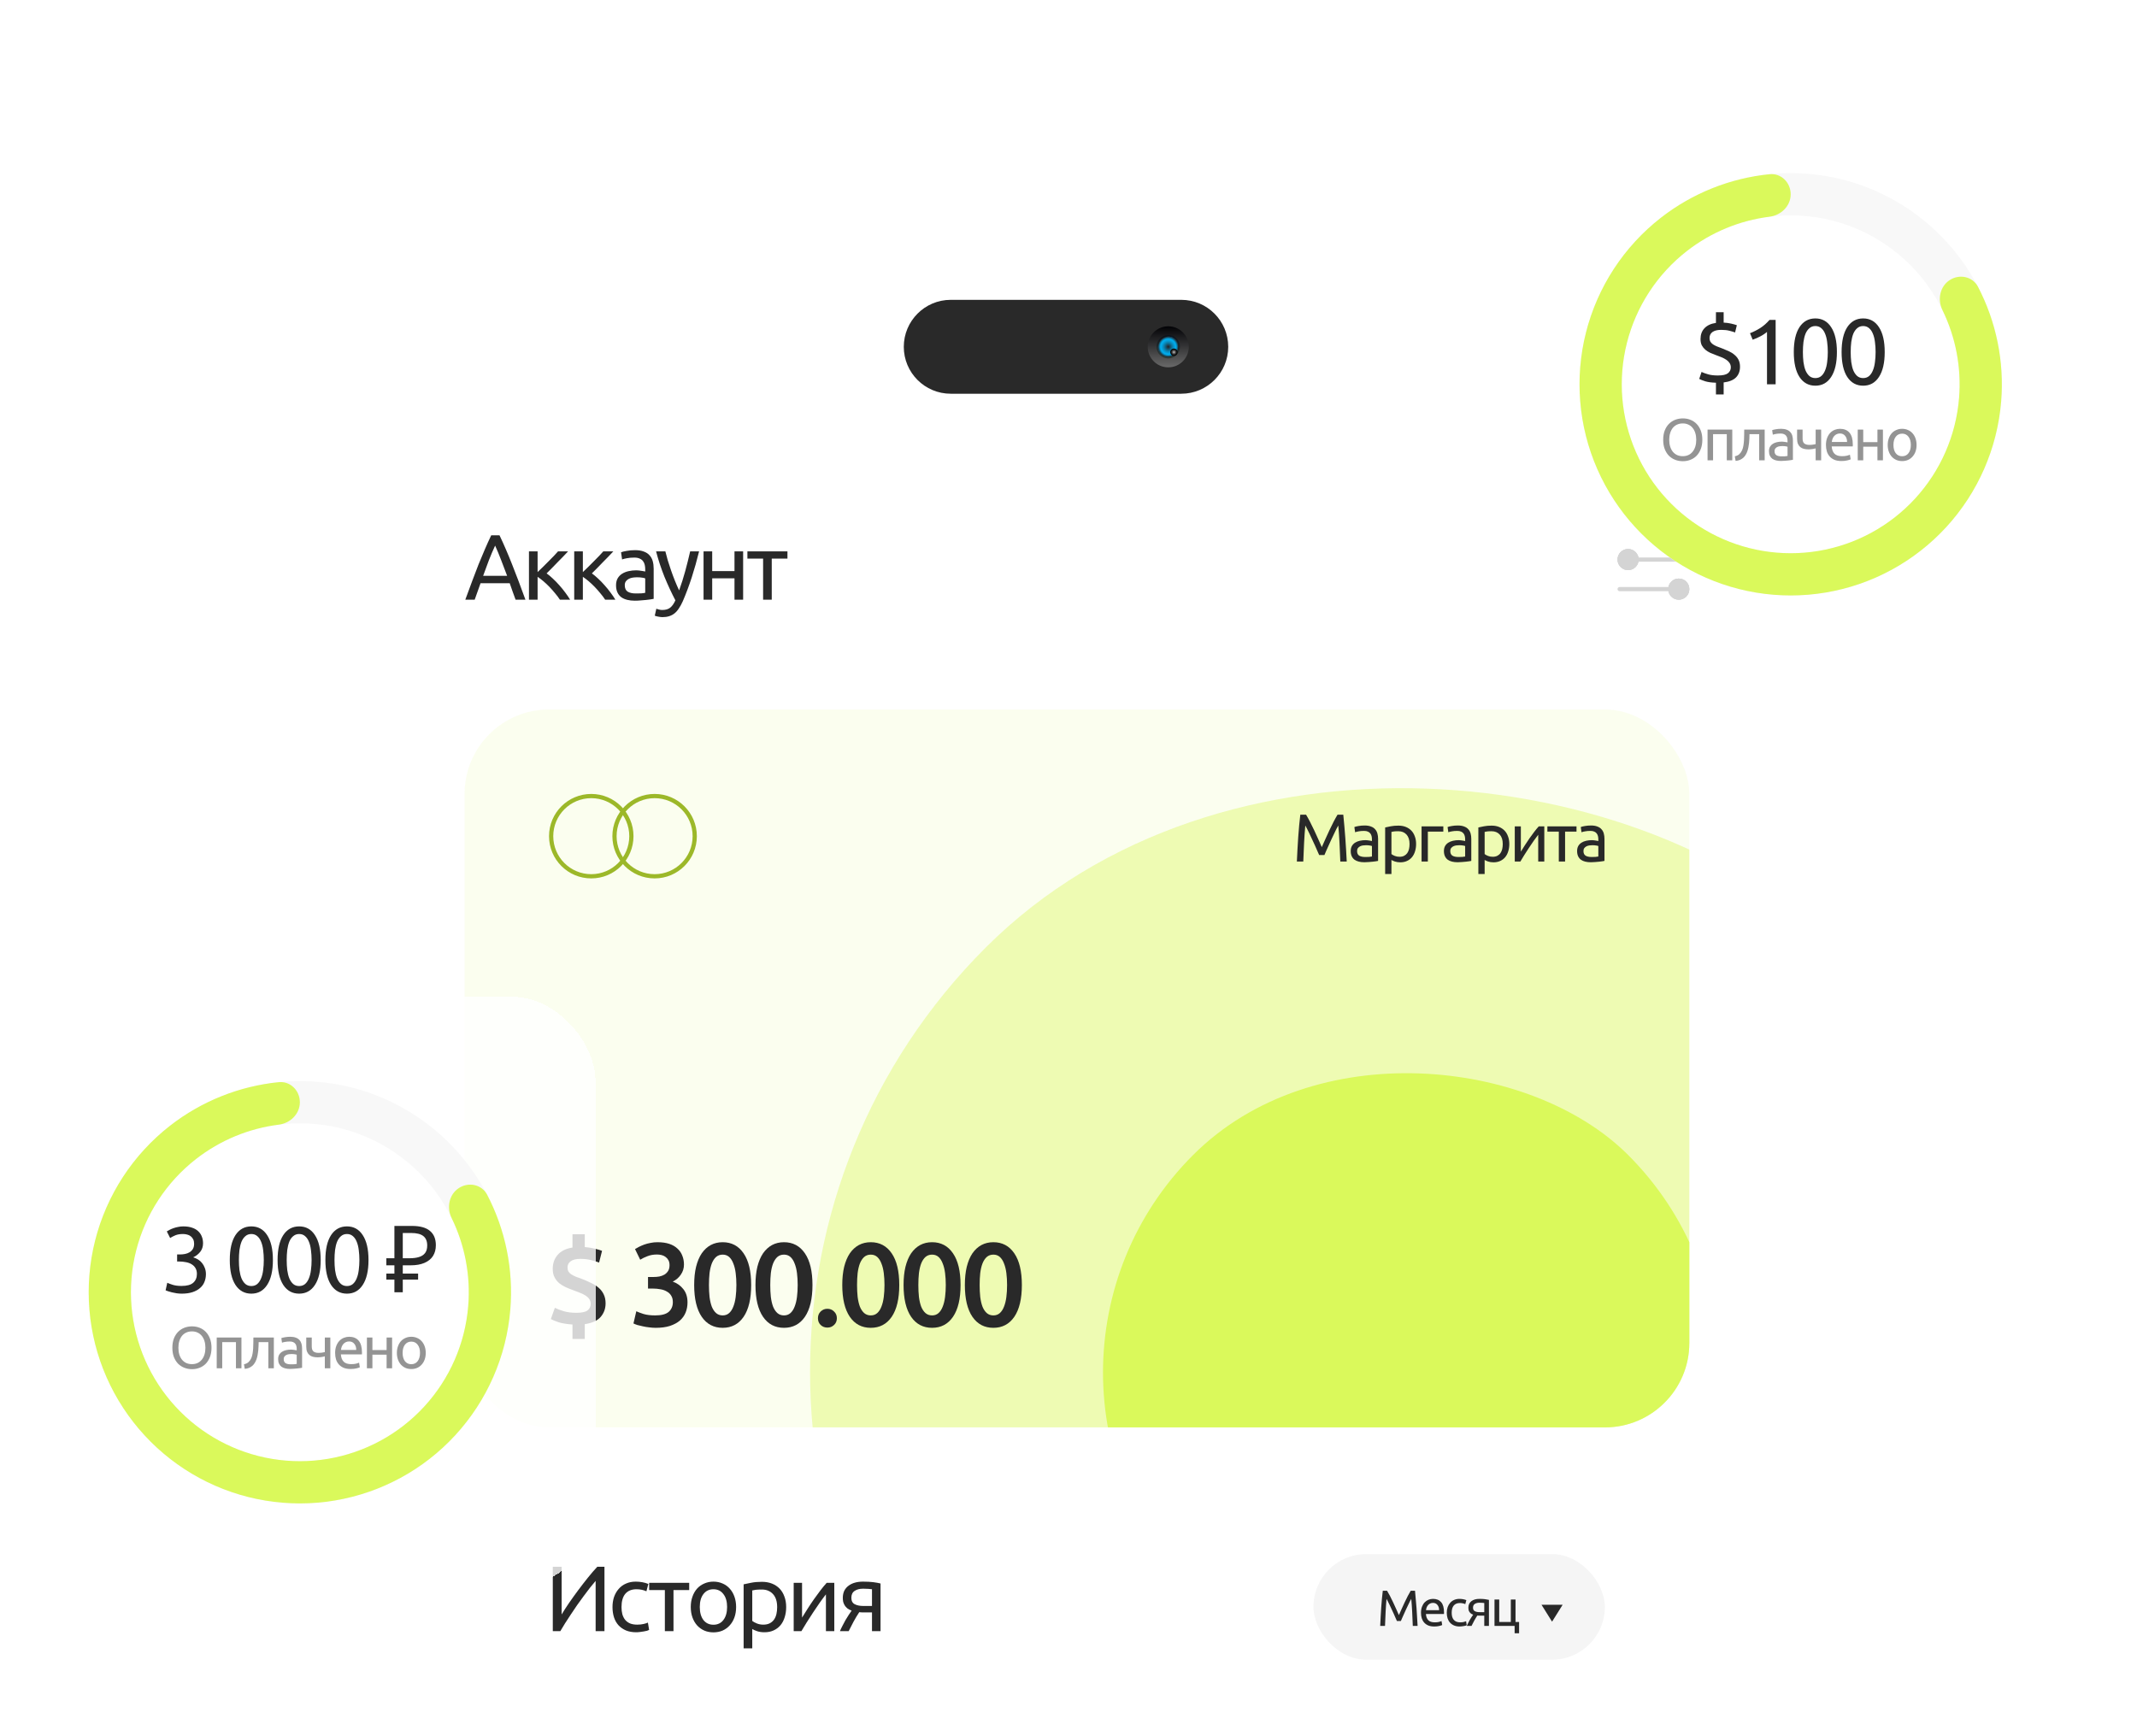 <?xml version="1.0" encoding="UTF-8"?> <svg xmlns="http://www.w3.org/2000/svg" width="506" height="411" viewBox="0 0 506 411" fill="none"> <g clip-path="url(#clip0_2014_31790)"> <g filter="url(#filter0_ddddd_2014_31790)"> <path d="M369.896 44H137.725C107.467 44 82.938 68.517 82.938 98.759V690.021C82.938 720.263 107.467 744.78 137.725 744.78H369.896C400.154 744.78 424.683 720.263 424.683 690.021V98.759C424.683 68.517 400.154 44 369.896 44Z" fill="#E0E1E3"></path> <g style="mix-blend-mode:overlay"> <path d="M369.471 45.631H138.149C108.561 45.631 84.57 69.61 84.57 99.184V689.58C84.57 719.154 108.561 743.133 138.149 743.133H369.471C399.06 743.133 423.051 719.154 423.051 689.58V99.184C423.051 69.61 399.06 45.631 369.471 45.631ZM421.419 689.156C421.419 718.077 397.966 741.518 369.031 741.518H138.59C109.654 741.518 86.202 718.077 86.202 689.156V99.624C86.202 70.703 109.654 47.263 138.59 47.263H369.047C397.983 47.263 421.435 70.703 421.435 99.624V689.172L421.419 689.156Z" fill="#292929"></path> </g> <path d="M368.525 49.351H139.112C111.288 49.351 88.731 71.895 88.731 99.706V689.075C88.731 716.885 111.288 739.43 139.112 739.43H368.525C396.349 739.43 418.905 716.885 418.905 689.075V99.706C418.905 71.895 396.349 49.351 368.525 49.351Z" fill="#292929"></path> <path d="M426.69 223.041H424.682V307.504H426.69V223.041Z" fill="url(#paint0_linear_2014_31790)"></path> <path d="M426.69 307.521V223.073L427.685 224.166C427.179 233.154 427.212 297.44 427.685 306.411L426.69 307.504V307.521Z" fill="url(#paint1_linear_2014_31790)"></path> <path d="M81.714 272.58H80.571V326.083H81.714V272.58Z" fill="url(#paint2_linear_2014_31790)"></path> <path d="M80.571 326.084V272.597L80 273.298C80.294 278.991 80.261 319.722 80 325.399L80.571 326.1V326.084Z" fill="url(#paint3_linear_2014_31790)"></path> <path d="M82.938 272.597H81.714V326.1H82.938V272.597Z" fill="url(#paint4_linear_2014_31790)"></path> <path d="M81.714 205.277H80.571V258.78H81.714V205.277Z" fill="url(#paint5_linear_2014_31790)"></path> <path d="M80.571 258.78V205.293L80 205.994C80.294 211.687 80.261 252.418 80 258.095L80.571 258.796V258.78Z" fill="url(#paint6_linear_2014_31790)"></path> <path d="M82.938 205.277H81.714V258.78H82.938V205.277Z" fill="url(#paint7_linear_2014_31790)"></path> <path d="M81.714 154.726H80.571V182.195H81.714V154.726Z" fill="url(#paint8_linear_2014_31790)"></path> <path d="M80.571 182.179V154.726L80 155.379C80.294 160.762 80.261 176.144 80 181.51L80.571 182.163V182.179Z" fill="url(#paint9_linear_2014_31790)"></path> <path d="M82.938 154.726H81.714V182.195H82.938V154.726Z" fill="url(#paint10_linear_2014_31790)"></path> <mask id="mask0_2014_31790" style="mask-type:alpha" maskUnits="userSpaceOnUse" x="99" y="60" width="310" height="669"> <path d="M342.102 60.524H368.786C390.475 60.524 408.036 78.092 408.036 99.754V689.009C408.036 710.688 390.459 728.24 368.786 728.24H138.851C117.161 728.24 99.601 710.672 99.601 689.009V99.754C99.601 78.076 117.177 60.524 138.851 60.524H342.102Z" fill="white"></path> </mask> <g mask="url(#mask0_2014_31790)"> <path d="M342.102 60.524H368.786C390.475 60.524 408.036 78.092 408.036 99.754V689.009C408.036 710.688 390.459 728.24 368.786 728.24H138.851C117.161 728.24 99.601 710.672 99.601 689.009V99.754C99.601 78.076 117.177 60.524 138.851 60.524H342.102Z" fill="#D9D9D9"></path> </g> <path d="M279.629 93.017H225.038C218.901 93.017 213.924 88.042 213.924 81.909C213.924 75.776 218.901 70.784 225.038 70.784H279.629C285.765 70.784 290.743 75.759 290.743 81.909C290.743 88.042 285.765 93.017 279.629 93.017Z" fill="#292929"></path> <path d="M276.544 86.77C279.23 86.77 281.408 84.594 281.408 81.909C281.408 79.225 279.23 77.048 276.544 77.048C273.858 77.048 271.681 79.225 271.681 81.909C271.681 84.594 273.858 86.77 276.544 86.77Z" fill="url(#paint11_linear_2014_31790)"></path> <path d="M276.544 84.682C278.076 84.682 279.318 83.441 279.318 81.909C279.318 80.378 278.076 79.136 276.544 79.136C275.012 79.136 273.77 80.378 273.77 81.909C273.77 83.441 275.012 84.682 276.544 84.682Z" fill="url(#paint12_linear_2014_31790)"></path> <path d="M278.976 81.909C278.976 83.247 277.882 84.34 276.544 84.34C275.206 84.34 274.112 83.247 274.112 81.909C274.112 80.571 275.189 79.478 276.544 79.478C277.899 79.478 278.976 80.555 278.976 81.909Z" fill="url(#paint13_linear_2014_31790)"></path> <path style="mix-blend-mode:multiply" d="M278.976 81.909C278.976 83.247 277.882 84.34 276.544 84.34C275.206 84.34 274.112 83.247 274.112 81.909C274.112 80.571 275.189 79.478 276.544 79.478C277.899 79.478 278.976 80.555 278.976 81.909Z" fill="url(#paint14_radial_2014_31790)"></path> <path style="mix-blend-mode:screen" d="M278.747 83.181C278.747 82.708 278.356 82.317 277.882 82.317C277.409 82.317 277.017 82.708 277.017 83.181C277.017 83.654 277.409 84.046 277.882 84.046C278.356 84.046 278.747 83.654 278.747 83.181Z" fill="url(#paint15_radial_2014_31790)"></path> </g> <g clip-path="url(#clip1_2014_31790)"> <path d="M100 100C100 77.909 117.909 60 140 60H370C392.091 60 410 77.909 410 100V411H100V100Z" fill="white"></path> <g filter="url(#filter1_d_2014_31790)"> <rect x="110" y="348" width="290" height="210" rx="20" fill="white"></rect> </g> <path d="M130.893 386.246V371H132.983V382.286C133.452 381.509 134.024 380.621 134.699 379.624C135.388 378.627 136.114 377.615 136.877 376.588C137.654 375.547 138.431 374.542 139.209 373.574C140.001 372.591 140.741 371.733 141.431 371H143.125V386.246H141.035V374.344C140.624 374.813 140.177 375.356 139.693 375.972C139.209 376.588 138.71 377.248 138.197 377.952C137.683 378.641 137.163 379.36 136.635 380.108C136.121 380.856 135.623 381.597 135.139 382.33C134.655 383.049 134.2 383.745 133.775 384.42C133.364 385.095 132.997 385.703 132.675 386.246H130.893Z" fill="#292929"></path> <path d="M150.638 386.51C149.714 386.51 148.9 386.363 148.196 386.07C147.507 385.777 146.92 385.366 146.436 384.838C145.967 384.31 145.615 383.687 145.38 382.968C145.146 382.235 145.028 381.428 145.028 380.548C145.028 379.668 145.153 378.861 145.402 378.128C145.666 377.395 146.033 376.764 146.502 376.236C146.972 375.693 147.544 375.275 148.218 374.982C148.908 374.674 149.67 374.52 150.506 374.52C151.02 374.52 151.533 374.564 152.046 374.652C152.56 374.74 153.051 374.879 153.52 375.07L153.058 376.808C152.75 376.661 152.391 376.544 151.98 376.456C151.584 376.368 151.159 376.324 150.704 376.324C149.56 376.324 148.68 376.683 148.064 377.402C147.463 378.121 147.162 379.169 147.162 380.548C147.162 381.164 147.228 381.729 147.36 382.242C147.507 382.755 147.727 383.195 148.02 383.562C148.328 383.929 148.717 384.215 149.186 384.42C149.656 384.611 150.228 384.706 150.902 384.706C151.445 384.706 151.936 384.655 152.376 384.552C152.816 384.449 153.161 384.339 153.41 384.222L153.696 385.938C153.579 386.011 153.41 386.085 153.19 386.158C152.97 386.217 152.721 386.268 152.442 386.312C152.164 386.371 151.863 386.415 151.54 386.444C151.232 386.488 150.932 386.51 150.638 386.51Z" fill="#292929"></path> <path d="M163.189 374.806V376.522H159.471V386.246H157.425V376.522H153.707V374.806H163.189Z" fill="#292929"></path> <path d="M174.297 380.526C174.297 381.435 174.165 382.257 173.901 382.99C173.637 383.723 173.263 384.354 172.779 384.882C172.31 385.41 171.745 385.821 171.085 386.114C170.425 386.393 169.706 386.532 168.929 386.532C168.152 386.532 167.433 386.393 166.773 386.114C166.113 385.821 165.541 385.41 165.057 384.882C164.588 384.354 164.221 383.723 163.957 382.99C163.693 382.257 163.561 381.435 163.561 380.526C163.561 379.631 163.693 378.817 163.957 378.084C164.221 377.336 164.588 376.698 165.057 376.17C165.541 375.642 166.113 375.239 166.773 374.96C167.433 374.667 168.152 374.52 168.929 374.52C169.706 374.52 170.425 374.667 171.085 374.96C171.745 375.239 172.31 375.642 172.779 376.17C173.263 376.698 173.637 377.336 173.901 378.084C174.165 378.817 174.297 379.631 174.297 380.526ZM172.163 380.526C172.163 379.235 171.87 378.216 171.283 377.468C170.711 376.705 169.926 376.324 168.929 376.324C167.932 376.324 167.14 376.705 166.553 377.468C165.981 378.216 165.695 379.235 165.695 380.526C165.695 381.817 165.981 382.843 166.553 383.606C167.14 384.354 167.932 384.728 168.929 384.728C169.926 384.728 170.711 384.354 171.283 383.606C171.87 382.843 172.163 381.817 172.163 380.526Z" fill="#292929"></path> <path d="M184.017 380.548C184.017 379.213 183.687 378.187 183.027 377.468C182.367 376.749 181.487 376.39 180.387 376.39C179.771 376.39 179.287 376.412 178.935 376.456C178.598 376.5 178.327 376.551 178.121 376.61V383.826C178.371 384.031 178.73 384.229 179.199 384.42C179.669 384.611 180.182 384.706 180.739 384.706C181.326 384.706 181.825 384.603 182.235 384.398C182.661 384.178 183.005 383.885 183.269 383.518C183.533 383.137 183.724 382.697 183.841 382.198C183.959 381.685 184.017 381.135 184.017 380.548ZM186.151 380.548C186.151 381.413 186.034 382.213 185.799 382.946C185.579 383.679 185.249 384.31 184.809 384.838C184.369 385.366 183.827 385.777 183.181 386.07C182.551 386.363 181.825 386.51 181.003 386.51C180.343 386.51 179.757 386.422 179.243 386.246C178.745 386.07 178.371 385.901 178.121 385.74V390.316H176.075V375.158C176.559 375.041 177.161 374.916 177.879 374.784C178.613 374.637 179.456 374.564 180.409 374.564C181.289 374.564 182.081 374.703 182.785 374.982C183.489 375.261 184.091 375.657 184.589 376.17C185.088 376.683 185.469 377.314 185.733 378.062C186.012 378.795 186.151 379.624 186.151 380.548Z" fill="#292929"></path> <path d="M197.545 374.806V386.246H195.564V377.534C195.124 378.091 194.64 378.744 194.112 379.492C193.584 380.24 193.056 381.017 192.528 381.824C192 382.616 191.495 383.401 191.011 384.178C190.527 384.955 190.109 385.645 189.757 386.246H187.931V374.806H189.91V383.034C190.292 382.403 190.724 381.714 191.208 380.966C191.693 380.203 192.191 379.455 192.705 378.722C193.233 377.974 193.753 377.263 194.267 376.588C194.795 375.899 195.286 375.305 195.741 374.806H197.545Z" fill="#292929"></path> <path d="M204.687 381.802C204.467 381.802 204.255 381.802 204.049 381.802C203.844 381.787 203.646 381.773 203.455 381.758C202.986 382.462 202.531 383.217 202.091 384.024C201.666 384.816 201.285 385.557 200.947 386.246H198.879C199.055 385.821 199.261 385.388 199.495 384.948C199.73 384.493 199.965 384.053 200.199 383.628C200.449 383.203 200.698 382.799 200.947 382.418C201.197 382.037 201.431 381.692 201.651 381.384C201.241 381.237 200.903 381.061 200.639 380.856C200.375 380.636 200.163 380.394 200.001 380.13C199.84 379.866 199.723 379.587 199.649 379.294C199.591 378.986 199.561 378.678 199.561 378.37C199.561 377.725 199.679 377.16 199.913 376.676C200.163 376.192 200.5 375.796 200.925 375.488C201.351 375.165 201.849 374.923 202.421 374.762C203.008 374.601 203.646 374.52 204.335 374.52C205.303 374.52 206.125 374.564 206.799 374.652C207.474 374.74 208.039 374.843 208.493 374.96V386.246H206.469V381.802H204.687ZM206.469 376.324C206.308 376.295 206.037 376.265 205.655 376.236C205.289 376.207 204.863 376.192 204.379 376.192C203.543 376.192 202.869 376.368 202.355 376.72C201.842 377.057 201.585 377.6 201.585 378.348C201.585 379.081 201.849 379.587 202.377 379.866C202.905 380.145 203.587 380.284 204.423 380.284H206.469V376.324Z" fill="#292929"></path> <g clip-path="url(#clip2_2014_31790)"> <rect x="110" y="168" width="290" height="170" rx="20" fill="#DAF95B" fill-opacity="0.1"></rect> <rect x="133" y="324.772" width="283.934" height="283.93" rx="141.965" transform="rotate(-45 133 324.772)" fill="#DAF95B" fill-opacity="0.4"></rect> <rect x="231" y="325" width="145.675" height="145.67" rx="72.835" transform="rotate(-45 231 325)" fill="#DAF95B"></rect> <circle cx="140" cy="198" r="9.5" stroke="#9CB829"></circle> <circle cx="155" cy="198" r="9.5" stroke="#9CB829"></circle> <path d="M312.352 202.464C312.245 202.208 312.101 201.883 311.92 201.488C311.749 201.093 311.563 200.667 311.36 200.208C311.157 199.749 310.939 199.28 310.704 198.8C310.48 198.309 310.267 197.851 310.064 197.424C309.861 196.987 309.669 196.597 309.488 196.256C309.317 195.915 309.179 195.653 309.072 195.472C308.955 196.731 308.859 198.096 308.784 199.568C308.709 201.029 308.645 202.507 308.592 204H307.072C307.115 203.04 307.163 202.075 307.216 201.104C307.269 200.123 307.328 199.163 307.392 198.224C307.467 197.275 307.541 196.352 307.616 195.456C307.701 194.56 307.792 193.712 307.888 192.912H309.248C309.536 193.381 309.845 193.936 310.176 194.576C310.507 195.216 310.837 195.888 311.168 196.592C311.499 197.285 311.819 197.984 312.128 198.688C312.437 199.381 312.72 200.016 312.976 200.592C313.232 200.016 313.515 199.381 313.824 198.688C314.133 197.984 314.453 197.285 314.784 196.592C315.115 195.888 315.445 195.216 315.776 194.576C316.107 193.936 316.416 193.381 316.704 192.912H318.064C318.427 196.485 318.699 200.181 318.88 204H317.36C317.307 202.507 317.243 201.029 317.168 199.568C317.093 198.096 316.997 196.731 316.88 195.472C316.773 195.653 316.629 195.915 316.448 196.256C316.277 196.597 316.091 196.987 315.888 197.424C315.685 197.851 315.467 198.309 315.232 198.8C315.008 199.28 314.795 199.749 314.592 200.208C314.389 200.667 314.197 201.093 314.016 201.488C313.845 201.883 313.707 202.208 313.6 202.464H312.352ZM323.234 202.928C323.585 202.928 323.895 202.923 324.161 202.912C324.439 202.891 324.668 202.859 324.85 202.816V200.336C324.743 200.283 324.567 200.24 324.321 200.208C324.087 200.165 323.799 200.144 323.457 200.144C323.234 200.144 322.993 200.16 322.737 200.192C322.492 200.224 322.263 200.293 322.049 200.4C321.847 200.496 321.676 200.635 321.537 200.816C321.399 200.987 321.329 201.216 321.329 201.504C321.329 202.037 321.5 202.411 321.842 202.624C322.183 202.827 322.647 202.928 323.234 202.928ZM323.105 195.472C323.703 195.472 324.204 195.552 324.609 195.712C325.025 195.861 325.356 196.08 325.602 196.368C325.858 196.645 326.039 196.981 326.146 197.376C326.252 197.76 326.306 198.187 326.306 198.656V203.856C326.178 203.877 325.996 203.909 325.762 203.952C325.538 203.984 325.282 204.016 324.994 204.048C324.706 204.08 324.391 204.107 324.049 204.128C323.719 204.16 323.388 204.176 323.057 204.176C322.588 204.176 322.156 204.128 321.761 204.032C321.367 203.936 321.025 203.787 320.737 203.584C320.449 203.371 320.225 203.093 320.065 202.752C319.905 202.411 319.825 202 319.825 201.52C319.825 201.061 319.916 200.667 320.097 200.336C320.289 200.005 320.545 199.739 320.865 199.536C321.185 199.333 321.559 199.184 321.985 199.088C322.412 198.992 322.86 198.944 323.33 198.944C323.479 198.944 323.634 198.955 323.793 198.976C323.954 198.987 324.103 199.008 324.241 199.04C324.391 199.061 324.519 199.083 324.626 199.104C324.732 199.125 324.807 199.141 324.85 199.152V198.736C324.85 198.491 324.823 198.251 324.77 198.016C324.716 197.771 324.62 197.557 324.482 197.376C324.343 197.184 324.151 197.035 323.905 196.928C323.671 196.811 323.362 196.752 322.977 196.752C322.487 196.752 322.055 196.789 321.681 196.864C321.319 196.928 321.047 196.997 320.865 197.072L320.689 195.84C320.881 195.755 321.201 195.675 321.649 195.6C322.098 195.515 322.583 195.472 323.105 195.472ZM333.753 199.856C333.753 198.885 333.513 198.139 333.033 197.616C332.553 197.093 331.913 196.832 331.113 196.832C330.665 196.832 330.313 196.848 330.057 196.88C329.812 196.912 329.614 196.949 329.465 196.992V202.24C329.646 202.389 329.908 202.533 330.249 202.672C330.59 202.811 330.964 202.88 331.369 202.88C331.796 202.88 332.158 202.805 332.457 202.656C332.766 202.496 333.017 202.283 333.209 202.016C333.401 201.739 333.54 201.419 333.625 201.056C333.71 200.683 333.753 200.283 333.753 199.856ZM335.305 199.856C335.305 200.485 335.22 201.067 335.049 201.6C334.889 202.133 334.649 202.592 334.329 202.976C334.009 203.36 333.614 203.659 333.145 203.872C332.686 204.085 332.158 204.192 331.561 204.192C331.081 204.192 330.654 204.128 330.281 204C329.918 203.872 329.646 203.749 329.465 203.632V206.96H327.977V195.936C328.329 195.851 328.766 195.76 329.289 195.664C329.822 195.557 330.436 195.504 331.129 195.504C331.769 195.504 332.345 195.605 332.857 195.808C333.369 196.011 333.806 196.299 334.169 196.672C334.532 197.045 334.809 197.504 335.001 198.048C335.204 198.581 335.305 199.184 335.305 199.856ZM341.751 196.928H338.087V204H336.599V195.68H341.751V196.928ZM345.302 202.928C345.654 202.928 345.964 202.923 346.23 202.912C346.508 202.891 346.737 202.859 346.918 202.816V200.336C346.812 200.283 346.636 200.24 346.39 200.208C346.156 200.165 345.868 200.144 345.526 200.144C345.302 200.144 345.062 200.16 344.806 200.192C344.561 200.224 344.332 200.293 344.118 200.4C343.916 200.496 343.745 200.635 343.606 200.816C343.468 200.987 343.398 201.216 343.398 201.504C343.398 202.037 343.569 202.411 343.91 202.624C344.252 202.827 344.716 202.928 345.302 202.928ZM345.174 195.472C345.772 195.472 346.273 195.552 346.678 195.712C347.094 195.861 347.425 196.08 347.67 196.368C347.926 196.645 348.108 196.981 348.214 197.376C348.321 197.76 348.374 198.187 348.374 198.656V203.856C348.246 203.877 348.065 203.909 347.83 203.952C347.606 203.984 347.35 204.016 347.062 204.048C346.774 204.08 346.46 204.107 346.118 204.128C345.788 204.16 345.457 204.176 345.126 204.176C344.657 204.176 344.225 204.128 343.83 204.032C343.436 203.936 343.094 203.787 342.806 203.584C342.518 203.371 342.294 203.093 342.134 202.752C341.974 202.411 341.894 202 341.894 201.52C341.894 201.061 341.985 200.667 342.166 200.336C342.358 200.005 342.614 199.739 342.934 199.536C343.254 199.333 343.628 199.184 344.054 199.088C344.481 198.992 344.929 198.944 345.398 198.944C345.548 198.944 345.702 198.955 345.862 198.976C346.022 198.987 346.172 199.008 346.31 199.04C346.46 199.061 346.588 199.083 346.694 199.104C346.801 199.125 346.876 199.141 346.918 199.152V198.736C346.918 198.491 346.892 198.251 346.838 198.016C346.785 197.771 346.689 197.557 346.55 197.376C346.412 197.184 346.22 197.035 345.974 196.928C345.74 196.811 345.43 196.752 345.046 196.752C344.556 196.752 344.124 196.789 343.75 196.864C343.388 196.928 343.116 196.997 342.934 197.072L342.758 195.84C342.95 195.755 343.27 195.675 343.718 195.6C344.166 195.515 344.652 195.472 345.174 195.472ZM355.822 199.856C355.822 198.885 355.582 198.139 355.102 197.616C354.622 197.093 353.982 196.832 353.182 196.832C352.734 196.832 352.382 196.848 352.126 196.88C351.88 196.912 351.683 196.949 351.534 196.992V202.24C351.715 202.389 351.976 202.533 352.318 202.672C352.659 202.811 353.032 202.88 353.438 202.88C353.864 202.88 354.227 202.805 354.526 202.656C354.835 202.496 355.086 202.283 355.278 202.016C355.47 201.739 355.608 201.419 355.694 201.056C355.779 200.683 355.822 200.283 355.822 199.856ZM357.374 199.856C357.374 200.485 357.288 201.067 357.118 201.6C356.958 202.133 356.718 202.592 356.398 202.976C356.078 203.36 355.683 203.659 355.214 203.872C354.755 204.085 354.227 204.192 353.63 204.192C353.15 204.192 352.723 204.128 352.35 204C351.987 203.872 351.715 203.749 351.534 203.632V206.96H350.046V195.936C350.398 195.851 350.835 195.76 351.358 195.664C351.891 195.557 352.504 195.504 353.198 195.504C353.838 195.504 354.414 195.605 354.926 195.808C355.438 196.011 355.875 196.299 356.238 196.672C356.6 197.045 356.878 197.504 357.07 198.048C357.272 198.581 357.374 199.184 357.374 199.856ZM365.66 195.68V204H364.22V197.664C363.9 198.069 363.548 198.544 363.164 199.088C362.78 199.632 362.396 200.197 362.012 200.784C361.628 201.36 361.26 201.931 360.908 202.496C360.556 203.061 360.252 203.563 359.996 204H358.668V195.68H360.108V201.664C360.385 201.205 360.7 200.704 361.052 200.16C361.404 199.605 361.766 199.061 362.14 198.528C362.524 197.984 362.902 197.467 363.276 196.976C363.66 196.475 364.017 196.043 364.348 195.68H365.66ZM373.286 195.68V196.928H370.582V204H369.094V196.928H366.39V195.68H373.286ZM376.837 202.928C377.189 202.928 377.498 202.923 377.765 202.912C378.042 202.891 378.271 202.859 378.453 202.816V200.336C378.346 200.283 378.17 200.24 377.925 200.208C377.69 200.165 377.402 200.144 377.061 200.144C376.837 200.144 376.597 200.16 376.341 200.192C376.095 200.224 375.866 200.293 375.653 200.4C375.45 200.496 375.279 200.635 375.141 200.816C375.002 200.987 374.933 201.216 374.933 201.504C374.933 202.037 375.103 202.411 375.445 202.624C375.786 202.827 376.25 202.928 376.837 202.928ZM376.709 195.472C377.306 195.472 377.807 195.552 378.213 195.712C378.629 195.861 378.959 196.08 379.205 196.368C379.461 196.645 379.642 196.981 379.749 197.376C379.855 197.76 379.909 198.187 379.909 198.656V203.856C379.781 203.877 379.599 203.909 379.365 203.952C379.141 203.984 378.885 204.016 378.597 204.048C378.309 204.08 377.994 204.107 377.653 204.128C377.322 204.16 376.991 204.176 376.661 204.176C376.191 204.176 375.759 204.128 375.365 204.032C374.97 203.936 374.629 203.787 374.341 203.584C374.053 203.371 373.829 203.093 373.669 202.752C373.509 202.411 373.429 202 373.429 201.52C373.429 201.061 373.519 200.667 373.701 200.336C373.893 200.005 374.149 199.739 374.469 199.536C374.789 199.333 375.162 199.184 375.589 199.088C376.015 198.992 376.463 198.944 376.933 198.944C377.082 198.944 377.237 198.955 377.397 198.976C377.557 198.987 377.706 199.008 377.845 199.04C377.994 199.061 378.122 199.083 378.229 199.104C378.335 199.125 378.41 199.141 378.453 199.152V198.736C378.453 198.491 378.426 198.251 378.373 198.016C378.319 197.771 378.223 197.557 378.085 197.376C377.946 197.184 377.754 197.035 377.509 196.928C377.274 196.811 376.965 196.752 376.581 196.752C376.09 196.752 375.658 196.789 375.285 196.864C374.922 196.928 374.65 196.997 374.469 197.072L374.293 195.84C374.485 195.755 374.805 195.675 375.253 195.6C375.701 195.515 376.186 195.472 376.709 195.472Z" fill="#292929"></path> <path d="M135.552 313.636C134.208 313.543 133.116 313.365 132.276 313.104C131.454 312.824 130.838 312.572 130.428 312.348L131.38 309.688C131.977 309.987 132.696 310.257 133.536 310.5C134.394 310.743 135.365 310.864 136.448 310.864C137.736 310.864 138.622 310.677 139.108 310.304C139.612 309.912 139.864 309.399 139.864 308.764C139.864 308.335 139.761 307.961 139.556 307.644C139.35 307.327 139.061 307.047 138.688 306.804C138.314 306.561 137.866 306.337 137.344 306.132C136.84 305.927 136.28 305.712 135.664 305.488C135.085 305.283 134.506 305.049 133.928 304.788C133.368 304.527 132.854 304.209 132.388 303.836C131.94 303.444 131.576 302.977 131.296 302.436C131.016 301.895 130.876 301.232 130.876 300.448C130.876 299.16 131.258 298.068 132.024 297.172C132.789 296.257 133.965 295.669 135.552 295.408V292.272H138.464V295.296C139.36 295.371 140.162 295.501 140.872 295.688C141.581 295.856 142.141 296.024 142.552 296.192L141.852 298.964C141.31 298.759 140.666 298.563 139.92 298.376C139.192 298.189 138.352 298.096 137.4 298.096C136.392 298.096 135.636 298.283 135.132 298.656C134.628 299.011 134.376 299.505 134.376 300.14C134.376 300.513 134.45 300.831 134.6 301.092C134.749 301.335 134.973 301.559 135.272 301.764C135.57 301.951 135.934 302.137 136.364 302.324C136.793 302.492 137.278 302.669 137.82 302.856C138.585 303.155 139.304 303.472 139.976 303.808C140.666 304.125 141.264 304.508 141.768 304.956C142.272 305.385 142.664 305.899 142.944 306.496C143.242 307.093 143.392 307.803 143.392 308.624C143.392 309.856 143.009 310.92 142.244 311.816C141.478 312.712 140.218 313.291 138.464 313.552V317.052H135.552V313.636Z" fill="#292929"></path> <path d="M155.257 314.42C154.753 314.42 154.23 314.383 153.689 314.308C153.166 314.252 152.662 314.168 152.177 314.056C151.71 313.963 151.281 313.86 150.889 313.748C150.497 313.617 150.198 313.496 149.993 313.384L150.665 310.5C151.057 310.687 151.626 310.901 152.373 311.144C153.12 311.368 154.044 311.48 155.145 311.48C156.62 311.48 157.684 311.2 158.337 310.64C158.99 310.061 159.317 309.296 159.317 308.344C159.317 307.728 159.186 307.215 158.925 306.804C158.682 306.393 158.337 306.067 157.889 305.824C157.46 305.563 156.956 305.385 156.377 305.292C155.817 305.18 155.22 305.124 154.585 305.124H153.437V302.38H154.837C155.266 302.38 155.696 302.343 156.125 302.268C156.573 302.175 156.974 302.025 157.329 301.82C157.684 301.596 157.973 301.307 158.197 300.952C158.421 300.597 158.533 300.14 158.533 299.58C158.533 299.132 158.449 298.749 158.281 298.432C158.113 298.115 157.889 297.853 157.609 297.648C157.348 297.443 157.04 297.293 156.685 297.2C156.33 297.107 155.957 297.06 155.565 297.06C154.725 297.06 153.978 297.191 153.325 297.452C152.672 297.695 152.093 297.975 151.589 298.292L150.357 295.772C150.618 295.604 150.936 295.427 151.309 295.24C151.682 295.053 152.093 294.876 152.541 294.708C153.008 294.54 153.502 294.409 154.025 294.316C154.548 294.204 155.098 294.148 155.677 294.148C156.76 294.148 157.693 294.279 158.477 294.54C159.261 294.801 159.905 295.175 160.409 295.66C160.932 296.127 161.314 296.687 161.557 297.34C161.818 297.975 161.949 298.675 161.949 299.44C161.949 300.336 161.697 301.139 161.193 301.848C160.708 302.557 160.073 303.099 159.289 303.472C160.297 303.827 161.128 304.415 161.781 305.236C162.453 306.057 162.789 307.112 162.789 308.4C162.789 309.259 162.64 310.061 162.341 310.808C162.042 311.536 161.585 312.171 160.969 312.712C160.353 313.235 159.569 313.655 158.617 313.972C157.684 314.271 156.564 314.42 155.257 314.42Z" fill="#292929"></path> <path d="M177.863 304.284C177.863 307.551 177.266 310.061 176.071 311.816C174.876 313.552 173.224 314.42 171.115 314.42C169.006 314.42 167.354 313.552 166.159 311.816C164.964 310.061 164.367 307.551 164.367 304.284C164.367 302.66 164.516 301.223 164.815 299.972C165.132 298.703 165.58 297.639 166.159 296.78C166.756 295.921 167.466 295.268 168.287 294.82C169.127 294.372 170.07 294.148 171.115 294.148C173.224 294.148 174.876 295.025 176.071 296.78C177.266 298.516 177.863 301.017 177.863 304.284ZM174.363 304.284C174.363 303.276 174.307 302.333 174.195 301.456C174.083 300.579 173.896 299.823 173.635 299.188C173.392 298.535 173.066 298.021 172.655 297.648C172.244 297.275 171.731 297.088 171.115 297.088C170.499 297.088 169.976 297.275 169.547 297.648C169.136 298.021 168.8 298.535 168.539 299.188C168.296 299.823 168.119 300.579 168.007 301.456C167.914 302.333 167.867 303.276 167.867 304.284C167.867 305.292 167.914 306.235 168.007 307.112C168.119 307.989 168.296 308.755 168.539 309.408C168.8 310.043 169.136 310.547 169.547 310.92C169.976 311.293 170.499 311.48 171.115 311.48C171.731 311.48 172.244 311.293 172.655 310.92C173.066 310.547 173.392 310.043 173.635 309.408C173.896 308.755 174.083 307.989 174.195 307.112C174.307 306.235 174.363 305.292 174.363 304.284Z" fill="#292929"></path> <path d="M192.377 304.284C192.377 307.551 191.78 310.061 190.585 311.816C189.39 313.552 187.738 314.42 185.629 314.42C183.52 314.42 181.868 313.552 180.673 311.816C179.478 310.061 178.881 307.551 178.881 304.284C178.881 302.66 179.03 301.223 179.329 299.972C179.646 298.703 180.094 297.639 180.673 296.78C181.27 295.921 181.98 295.268 182.801 294.82C183.641 294.372 184.584 294.148 185.629 294.148C187.738 294.148 189.39 295.025 190.585 296.78C191.78 298.516 192.377 301.017 192.377 304.284ZM188.877 304.284C188.877 303.276 188.821 302.333 188.709 301.456C188.597 300.579 188.41 299.823 188.149 299.188C187.906 298.535 187.58 298.021 187.169 297.648C186.758 297.275 186.245 297.088 185.629 297.088C185.013 297.088 184.49 297.275 184.061 297.648C183.65 298.021 183.314 298.535 183.053 299.188C182.81 299.823 182.633 300.579 182.521 301.456C182.428 302.333 182.381 303.276 182.381 304.284C182.381 305.292 182.428 306.235 182.521 307.112C182.633 307.989 182.81 308.755 183.053 309.408C183.314 310.043 183.65 310.547 184.061 310.92C184.49 311.293 185.013 311.48 185.629 311.48C186.245 311.48 186.758 311.293 187.169 310.92C187.58 310.547 187.906 310.043 188.149 309.408C188.41 308.755 188.597 307.989 188.709 307.112C188.821 306.235 188.877 305.292 188.877 304.284Z" fill="#292929"></path> <path d="M198.155 312.152C198.155 312.805 197.931 313.337 197.483 313.748C197.054 314.159 196.531 314.364 195.915 314.364C195.28 314.364 194.748 314.159 194.319 313.748C193.89 313.337 193.675 312.805 193.675 312.152C193.675 311.499 193.89 310.967 194.319 310.556C194.748 310.127 195.28 309.912 195.915 309.912C196.531 309.912 197.054 310.127 197.483 310.556C197.931 310.967 198.155 311.499 198.155 312.152Z" fill="#292929"></path> <path d="M212.929 304.284C212.929 307.551 212.331 310.061 211.137 311.816C209.942 313.552 208.29 314.42 206.181 314.42C204.071 314.42 202.419 313.552 201.225 311.816C200.03 310.061 199.433 307.551 199.433 304.284C199.433 302.66 199.582 301.223 199.881 299.972C200.198 298.703 200.646 297.639 201.225 296.78C201.822 295.921 202.531 295.268 203.353 294.82C204.193 294.372 205.135 294.148 206.181 294.148C208.29 294.148 209.942 295.025 211.137 296.78C212.331 298.516 212.929 301.017 212.929 304.284ZM209.429 304.284C209.429 303.276 209.373 302.333 209.261 301.456C209.149 300.579 208.962 299.823 208.701 299.188C208.458 298.535 208.131 298.021 207.721 297.648C207.31 297.275 206.797 297.088 206.181 297.088C205.565 297.088 205.042 297.275 204.613 297.648C204.202 298.021 203.866 298.535 203.605 299.188C203.362 299.823 203.185 300.579 203.073 301.456C202.979 302.333 202.933 303.276 202.933 304.284C202.933 305.292 202.979 306.235 203.073 307.112C203.185 307.989 203.362 308.755 203.605 309.408C203.866 310.043 204.202 310.547 204.613 310.92C205.042 311.293 205.565 311.48 206.181 311.48C206.797 311.48 207.31 311.293 207.721 310.92C208.131 310.547 208.458 310.043 208.701 309.408C208.962 308.755 209.149 307.989 209.261 307.112C209.373 306.235 209.429 305.292 209.429 304.284Z" fill="#292929"></path> <path d="M227.443 304.284C227.443 307.551 226.845 310.061 225.651 311.816C224.456 313.552 222.804 314.42 220.695 314.42C218.585 314.42 216.933 313.552 215.739 311.816C214.544 310.061 213.947 307.551 213.947 304.284C213.947 302.66 214.096 301.223 214.395 299.972C214.712 298.703 215.16 297.639 215.739 296.78C216.336 295.921 217.045 295.268 217.867 294.82C218.707 294.372 219.649 294.148 220.695 294.148C222.804 294.148 224.456 295.025 225.651 296.78C226.845 298.516 227.443 301.017 227.443 304.284ZM223.943 304.284C223.943 303.276 223.887 302.333 223.775 301.456C223.663 300.579 223.476 299.823 223.215 299.188C222.972 298.535 222.645 298.021 222.235 297.648C221.824 297.275 221.311 297.088 220.695 297.088C220.079 297.088 219.556 297.275 219.127 297.648C218.716 298.021 218.38 298.535 218.119 299.188C217.876 299.823 217.699 300.579 217.587 301.456C217.493 302.333 217.447 303.276 217.447 304.284C217.447 305.292 217.493 306.235 217.587 307.112C217.699 307.989 217.876 308.755 218.119 309.408C218.38 310.043 218.716 310.547 219.127 310.92C219.556 311.293 220.079 311.48 220.695 311.48C221.311 311.48 221.824 311.293 222.235 310.92C222.645 310.547 222.972 310.043 223.215 309.408C223.476 308.755 223.663 307.989 223.775 307.112C223.887 306.235 223.943 305.292 223.943 304.284Z" fill="#292929"></path> <path d="M241.957 304.284C241.957 307.551 241.359 310.061 240.165 311.816C238.97 313.552 237.318 314.42 235.209 314.42C233.099 314.42 231.447 313.552 230.253 311.816C229.058 310.061 228.461 307.551 228.461 304.284C228.461 302.66 228.61 301.223 228.909 299.972C229.226 298.703 229.674 297.639 230.253 296.78C230.85 295.921 231.559 295.268 232.381 294.82C233.221 294.372 234.163 294.148 235.209 294.148C237.318 294.148 238.97 295.025 240.165 296.78C241.359 298.516 241.957 301.017 241.957 304.284ZM238.457 304.284C238.457 303.276 238.401 302.333 238.289 301.456C238.177 300.579 237.99 299.823 237.729 299.188C237.486 298.535 237.159 298.021 236.749 297.648C236.338 297.275 235.825 297.088 235.209 297.088C234.593 297.088 234.07 297.275 233.641 297.648C233.23 298.021 232.894 298.535 232.633 299.188C232.39 299.823 232.213 300.579 232.101 301.456C232.007 302.333 231.961 303.276 231.961 304.284C231.961 305.292 232.007 306.235 232.101 307.112C232.213 307.989 232.39 308.755 232.633 309.408C232.894 310.043 233.23 310.547 233.641 310.92C234.07 311.293 234.593 311.48 235.209 311.48C235.825 311.48 236.338 311.293 236.749 310.92C237.159 310.547 237.486 310.043 237.729 309.408C237.99 308.755 238.177 307.989 238.289 307.112C238.401 306.235 238.457 305.292 238.457 304.284Z" fill="#292929"></path> </g> <path d="M122.078 142C121.829 141.34 121.594 140.695 121.374 140.064C121.154 139.419 120.927 138.766 120.692 138.106H113.784L112.398 142H110.176C110.763 140.387 111.313 138.898 111.826 137.534C112.339 136.155 112.838 134.85 113.322 133.618C113.821 132.386 114.312 131.213 114.796 130.098C115.28 128.969 115.786 127.854 116.314 126.754H118.272C118.8 127.854 119.306 128.969 119.79 130.098C120.274 131.213 120.758 132.386 121.242 133.618C121.741 134.85 122.247 136.155 122.76 137.534C123.273 138.898 123.823 140.387 124.41 142H122.078ZM120.076 136.346C119.607 135.07 119.137 133.838 118.668 132.65C118.213 131.447 117.737 130.296 117.238 129.196C116.725 130.296 116.233 131.447 115.764 132.65C115.309 133.838 114.855 135.07 114.4 136.346H120.076ZM129.428 135.774C129.883 136.097 130.374 136.507 130.902 137.006C131.43 137.49 131.943 138.018 132.442 138.59C132.955 139.162 133.432 139.749 133.872 140.35C134.312 140.937 134.686 141.487 134.994 142H132.574C132.251 141.501 131.87 140.995 131.43 140.482C131.005 139.954 130.557 139.448 130.088 138.964C129.619 138.48 129.142 138.033 128.658 137.622C128.174 137.211 127.719 136.867 127.294 136.588V142H125.248V130.56H127.294V135.466C127.646 135.129 128.049 134.74 128.504 134.3C128.959 133.845 129.413 133.391 129.868 132.936C130.337 132.467 130.77 132.027 131.166 131.616C131.562 131.191 131.885 130.839 132.134 130.56H134.51C134.187 130.912 133.806 131.315 133.366 131.77C132.941 132.21 132.493 132.665 132.024 133.134C131.569 133.603 131.115 134.073 130.66 134.542C130.205 134.997 129.795 135.407 129.428 135.774ZM140.144 135.774C140.599 136.097 141.09 136.507 141.618 137.006C142.146 137.49 142.66 138.018 143.158 138.59C143.672 139.162 144.148 139.749 144.588 140.35C145.028 140.937 145.402 141.487 145.71 142H143.29C142.968 141.501 142.586 140.995 142.146 140.482C141.721 139.954 141.274 139.448 140.804 138.964C140.335 138.48 139.858 138.033 139.374 137.622C138.89 137.211 138.436 136.867 138.01 136.588V142H135.964V130.56H138.01V135.466C138.362 135.129 138.766 134.74 139.22 134.3C139.675 133.845 140.13 133.391 140.584 132.936C141.054 132.467 141.486 132.027 141.882 131.616C142.278 131.191 142.601 130.839 142.85 130.56H145.226C144.904 130.912 144.522 131.315 144.082 131.77C143.657 132.21 143.21 132.665 142.74 133.134C142.286 133.603 141.831 134.073 141.376 134.542C140.922 134.997 140.511 135.407 140.144 135.774ZM150.553 140.526C151.037 140.526 151.462 140.519 151.829 140.504C152.21 140.475 152.525 140.431 152.775 140.372V136.962C152.628 136.889 152.386 136.83 152.049 136.786C151.726 136.727 151.33 136.698 150.861 136.698C150.553 136.698 150.223 136.72 149.871 136.764C149.533 136.808 149.218 136.903 148.925 137.05C148.646 137.182 148.411 137.373 148.221 137.622C148.03 137.857 147.935 138.172 147.935 138.568C147.935 139.301 148.169 139.815 148.639 140.108C149.108 140.387 149.746 140.526 150.553 140.526ZM150.377 130.274C151.198 130.274 151.887 130.384 152.445 130.604C153.017 130.809 153.471 131.11 153.809 131.506C154.161 131.887 154.41 132.349 154.557 132.892C154.703 133.42 154.777 134.007 154.777 134.652V141.802C154.601 141.831 154.351 141.875 154.029 141.934C153.721 141.978 153.369 142.022 152.973 142.066C152.577 142.11 152.144 142.147 151.675 142.176C151.22 142.22 150.765 142.242 150.311 142.242C149.665 142.242 149.071 142.176 148.529 142.044C147.986 141.912 147.517 141.707 147.121 141.428C146.725 141.135 146.417 140.753 146.197 140.284C145.977 139.815 145.867 139.25 145.867 138.59C145.867 137.959 145.991 137.417 146.241 136.962C146.505 136.507 146.857 136.141 147.297 135.862C147.737 135.583 148.25 135.378 148.837 135.246C149.423 135.114 150.039 135.048 150.685 135.048C150.89 135.048 151.103 135.063 151.323 135.092C151.543 135.107 151.748 135.136 151.939 135.18C152.144 135.209 152.32 135.239 152.467 135.268C152.613 135.297 152.716 135.319 152.775 135.334V134.762C152.775 134.425 152.738 134.095 152.665 133.772C152.591 133.435 152.459 133.141 152.269 132.892C152.078 132.628 151.814 132.423 151.477 132.276C151.154 132.115 150.729 132.034 150.201 132.034C149.526 132.034 148.932 132.085 148.419 132.188C147.92 132.276 147.546 132.371 147.297 132.474L147.055 130.78C147.319 130.663 147.759 130.553 148.375 130.45C148.991 130.333 149.658 130.274 150.377 130.274ZM155.411 144.134C155.572 144.207 155.777 144.273 156.027 144.332C156.291 144.405 156.547 144.442 156.797 144.442C157.603 144.442 158.234 144.259 158.689 143.892C159.143 143.54 159.554 142.961 159.921 142.154C158.997 140.394 158.131 138.531 157.325 136.566C156.533 134.586 155.873 132.584 155.345 130.56H157.545C157.706 131.22 157.897 131.931 158.117 132.694C158.351 133.457 158.608 134.241 158.887 135.048C159.165 135.855 159.466 136.661 159.789 137.468C160.111 138.275 160.449 139.052 160.801 139.8C161.358 138.26 161.842 136.735 162.253 135.224C162.663 133.713 163.052 132.159 163.419 130.56H165.531C165.003 132.716 164.416 134.791 163.771 136.786C163.125 138.766 162.429 140.621 161.681 142.352C161.387 143.012 161.079 143.577 160.757 144.046C160.449 144.53 160.104 144.926 159.723 145.234C159.341 145.542 158.909 145.769 158.425 145.916C157.955 146.063 157.42 146.136 156.819 146.136C156.657 146.136 156.489 146.121 156.313 146.092C156.137 146.077 155.961 146.048 155.785 146.004C155.623 145.975 155.469 145.938 155.323 145.894C155.191 145.85 155.095 145.813 155.037 145.784L155.411 144.134ZM175.96 142H173.914V136.94H168.634V142H166.588V130.56H168.634V135.224H173.914V130.56H175.96V142ZM186.453 130.56V132.276H182.735V142H180.689V132.276H176.971V130.56H186.453Z" fill="#292929"></path> <path d="M388 132.5C388 133.881 386.881 135 385.5 135C384.119 135 383 133.881 383 132.5C383 131.119 384.119 130 385.5 130C386.881 130 388 131.119 388 132.5Z" fill="#292929"></path> <path d="M388 132.5C388 133.881 386.881 135 385.5 135C384.119 135 383 133.881 383 132.5C383 131.119 384.119 130 385.5 130C386.881 130 388 131.119 388 132.5Z" fill="#292929"></path> <path d="M388 132.5C388 133.881 386.881 135 385.5 135C384.119 135 383 133.881 383 132.5C383 131.119 384.119 130 385.5 130C386.881 130 388 131.119 388 132.5Z" fill="#292929"></path> <path d="M385 132.5C385 132.224 385.224 132 385.5 132H399.5C399.776 132 400 132.224 400 132.5C400 132.776 399.776 133 399.5 133H385.5C385.224 133 385 132.776 385 132.5Z" fill="#292929"></path> <path d="M395 139.5C395 140.881 396.119 142 397.5 142C398.881 142 400 140.881 400 139.5C400 138.119 398.881 137 397.5 137C396.119 137 395 138.119 395 139.5Z" fill="#292929"></path> <path d="M395 139.5C395 140.881 396.119 142 397.5 142C398.881 142 400 140.881 400 139.5C400 138.119 398.881 137 397.5 137C396.119 137 395 138.119 395 139.5Z" fill="#292929"></path> <path d="M395 139.5C395 140.881 396.119 142 397.5 142C398.881 142 400 140.881 400 139.5C400 138.119 398.881 137 397.5 137C396.119 137 395 138.119 395 139.5Z" fill="#292929"></path> <path d="M398 139.5C398 139.224 397.776 139 397.5 139H383.5C383.224 139 383 139.224 383 139.5C383 139.776 383.224 140 383.5 140H397.5C397.776 140 398 139.776 398 139.5Z" fill="#292929"></path> <rect x="311" y="368" width="69" height="25" rx="12.5" fill="#F5F5F5"></rect> <path d="M330.764 383.848C330.684 383.656 330.576 383.412 330.44 383.116C330.312 382.82 330.172 382.5 330.02 382.156C329.868 381.812 329.704 381.46 329.528 381.1C329.36 380.732 329.2 380.388 329.048 380.068C328.896 379.74 328.752 379.448 328.616 379.192C328.488 378.936 328.384 378.74 328.304 378.604C328.216 379.548 328.144 380.572 328.088 381.676C328.032 382.772 327.984 383.88 327.944 385H326.804C326.836 384.28 326.872 383.556 326.912 382.828C326.952 382.092 326.996 381.372 327.044 380.668C327.1 379.956 327.156 379.264 327.212 378.592C327.276 377.92 327.344 377.284 327.416 376.684H328.436C328.652 377.036 328.884 377.452 329.132 377.932C329.38 378.412 329.628 378.916 329.876 379.444C330.124 379.964 330.364 380.488 330.596 381.016C330.828 381.536 331.04 382.012 331.232 382.444C331.424 382.012 331.636 381.536 331.868 381.016C332.1 380.488 332.34 379.964 332.588 379.444C332.836 378.916 333.084 378.412 333.332 377.932C333.58 377.452 333.812 377.036 334.028 376.684H335.048C335.32 379.364 335.524 382.136 335.66 385H334.52C334.48 383.88 334.432 382.772 334.376 381.676C334.32 380.572 334.248 379.548 334.16 378.604C334.08 378.74 333.972 378.936 333.836 379.192C333.708 379.448 333.568 379.74 333.416 380.068C333.264 380.388 333.1 380.732 332.924 381.1C332.756 381.46 332.596 381.812 332.444 382.156C332.292 382.5 332.148 382.82 332.012 383.116C331.884 383.412 331.78 383.656 331.7 383.848H330.764ZM336.465 381.892C336.465 381.34 336.545 380.86 336.705 380.452C336.865 380.036 337.077 379.692 337.341 379.42C337.605 379.148 337.909 378.944 338.253 378.808C338.597 378.672 338.949 378.604 339.309 378.604C340.149 378.604 340.793 378.868 341.241 379.396C341.689 379.916 341.913 380.712 341.913 381.784C341.913 381.832 341.913 381.896 341.913 381.976C341.913 382.048 341.909 382.116 341.901 382.18H337.629C337.677 382.828 337.865 383.32 338.193 383.656C338.521 383.992 339.033 384.16 339.729 384.16C340.121 384.16 340.449 384.128 340.713 384.064C340.985 383.992 341.189 383.924 341.325 383.86L341.481 384.796C341.345 384.868 341.105 384.944 340.761 385.024C340.425 385.104 340.041 385.144 339.609 385.144C339.065 385.144 338.593 385.064 338.193 384.904C337.801 384.736 337.477 384.508 337.221 384.22C336.965 383.932 336.773 383.592 336.645 383.2C336.525 382.8 336.465 382.364 336.465 381.892ZM340.749 381.28C340.757 380.776 340.629 380.364 340.365 380.044C340.109 379.716 339.753 379.552 339.297 379.552C339.041 379.552 338.813 379.604 338.613 379.708C338.421 379.804 338.257 379.932 338.121 380.092C337.985 380.252 337.877 380.436 337.797 380.644C337.725 380.852 337.677 381.064 337.653 381.28H340.749ZM345.628 385.144C345.124 385.144 344.68 385.064 344.296 384.904C343.92 384.744 343.6 384.52 343.336 384.232C343.08 383.944 342.888 383.604 342.76 383.212C342.632 382.812 342.568 382.372 342.568 381.892C342.568 381.412 342.636 380.972 342.772 380.572C342.916 380.172 343.116 379.828 343.372 379.54C343.628 379.244 343.94 379.016 344.308 378.856C344.684 378.688 345.1 378.604 345.556 378.604C345.836 378.604 346.116 378.628 346.396 378.676C346.676 378.724 346.944 378.8 347.2 378.904L346.948 379.852C346.78 379.772 346.584 379.708 346.36 379.66C346.144 379.612 345.912 379.588 345.664 379.588C345.04 379.588 344.56 379.784 344.224 380.176C343.896 380.568 343.732 381.14 343.732 381.892C343.732 382.228 343.768 382.536 343.84 382.816C343.92 383.096 344.04 383.336 344.2 383.536C344.368 383.736 344.58 383.892 344.836 384.004C345.092 384.108 345.404 384.16 345.772 384.16C346.068 384.16 346.336 384.132 346.576 384.076C346.816 384.02 347.004 383.96 347.14 383.896L347.296 384.832C347.232 384.872 347.14 384.912 347.02 384.952C346.9 384.984 346.764 385.012 346.612 385.036C346.46 385.068 346.296 385.092 346.12 385.108C345.952 385.132 345.788 385.144 345.628 385.144ZM350.474 382.576C350.354 382.576 350.238 382.576 350.126 382.576C350.014 382.568 349.906 382.56 349.802 382.552C349.546 382.936 349.298 383.348 349.058 383.788C348.826 384.22 348.618 384.624 348.434 385H347.306C347.402 384.768 347.514 384.532 347.642 384.292C347.77 384.044 347.898 383.804 348.026 383.572C348.162 383.34 348.298 383.12 348.434 382.912C348.57 382.704 348.698 382.516 348.818 382.348C348.594 382.268 348.41 382.172 348.266 382.06C348.122 381.94 348.006 381.808 347.918 381.664C347.83 381.52 347.766 381.368 347.726 381.208C347.694 381.04 347.678 380.872 347.678 380.704C347.678 380.352 347.742 380.044 347.87 379.78C348.006 379.516 348.19 379.3 348.422 379.132C348.654 378.956 348.926 378.824 349.238 378.736C349.558 378.648 349.906 378.604 350.282 378.604C350.81 378.604 351.258 378.628 351.626 378.676C351.994 378.724 352.302 378.78 352.55 378.844V385H351.446V382.576H350.474ZM351.446 379.588C351.358 379.572 351.21 379.556 351.002 379.54C350.802 379.524 350.57 379.516 350.306 379.516C349.85 379.516 349.482 379.612 349.202 379.804C348.922 379.988 348.782 380.284 348.782 380.692C348.782 381.092 348.926 381.368 349.214 381.52C349.502 381.672 349.874 381.748 350.33 381.748H351.446V379.588ZM358.849 384.076H359.689V386.74H358.633V385H353.869V378.76H354.985V384.076H357.733V378.76H358.849V384.076Z" fill="#292929"></path> <path d="M367.5 384L365 380H370L367.5 384Z" fill="#292929"></path> <path d="M279.705 93.233H225.114C218.978 93.233 214 88.258 214 82.125C214 75.992 218.978 71 225.114 71H279.705C285.841 71 290.819 75.975 290.819 82.125C290.819 88.258 285.841 93.233 279.705 93.233Z" fill="#292929"></path> <path d="M276.621 86.986C279.307 86.986 281.485 84.809 281.485 82.125C281.485 79.44 279.307 77.264 276.621 77.264C273.935 77.264 271.758 79.44 271.758 82.125C271.758 84.809 273.935 86.986 276.621 86.986Z" fill="url(#paint16_linear_2014_31790)"></path> <path d="M276.622 84.898C278.154 84.898 279.397 83.656 279.397 82.125C279.397 80.593 278.154 79.352 276.622 79.352C275.09 79.352 273.848 80.593 273.848 82.125C273.848 83.656 275.09 84.898 276.622 84.898Z" fill="url(#paint17_linear_2014_31790)"></path> <path d="M279.053 82.125C279.053 83.462 277.959 84.555 276.621 84.555C275.283 84.555 274.189 83.462 274.189 82.125C274.189 80.787 275.267 79.694 276.621 79.694C277.976 79.694 279.053 80.771 279.053 82.125Z" fill="url(#paint18_linear_2014_31790)"></path> <path style="mix-blend-mode:multiply" d="M279.053 82.125C279.053 83.462 277.959 84.555 276.621 84.555C275.283 84.555 274.189 83.462 274.189 82.125C274.189 80.787 275.267 79.694 276.621 79.694C277.976 79.694 279.053 80.771 279.053 82.125Z" fill="url(#paint19_radial_2014_31790)"></path> <path style="mix-blend-mode:screen" d="M278.824 83.397C278.824 82.924 278.432 82.532 277.959 82.532C277.485 82.532 277.094 82.924 277.094 83.397C277.094 83.87 277.485 84.261 277.959 84.261C278.432 84.261 278.824 83.87 278.824 83.397Z" fill="url(#paint20_radial_2014_31790)"></path> </g> <g filter="url(#filter2_bd_2014_31790)"> <rect x="358" y="17" width="140" height="140" rx="20" fill="white" fill-opacity="0.8" shape-rendering="crispEdges"></rect> <path d="M478 87C478 114.614 455.614 137 428 137C400.386 137 378 114.614 378 87C378 59.386 400.386 37 428 37C455.614 37 478 59.386 478 87ZM388 87C388 109.091 405.909 127 428 127C450.091 127 468 109.091 468 87C468 64.909 450.091 47 428 47C405.909 47 388 64.909 388 87Z" fill="#F8F8F8"></path> <path d="M428 42C428 39.239 425.756 36.974 423.008 37.25C413.668 38.187 404.742 41.74 397.282 47.548C388.502 54.385 382.253 63.955 379.526 74.743C376.798 85.531 377.747 96.921 382.222 107.109C386.698 117.298 394.444 125.702 404.234 130.991C414.025 136.28 425.3 138.152 436.274 136.311C447.248 134.469 457.295 129.02 464.823 120.824C472.35 112.629 476.929 102.157 477.834 91.066C478.603 81.643 476.683 72.231 472.346 63.904C471.071 61.455 467.947 60.82 465.637 62.333C463.328 63.847 462.714 66.936 463.928 69.416C467.078 75.853 468.455 83.049 467.867 90.253C467.144 99.126 463.48 107.504 457.458 114.06C451.436 120.616 443.399 124.975 434.619 126.449C425.84 127.922 416.82 126.424 408.987 122.193C401.155 117.961 394.958 111.238 391.378 103.088C387.797 94.937 387.038 85.825 389.22 77.195C391.403 68.564 396.402 60.908 403.426 55.439C409.129 50.998 415.902 48.206 423.013 47.312C425.753 46.968 428 44.761 428 42Z" fill="#DAF95B"></path> <path d="M410.764 84.91C411.893 84.91 412.685 84.734 413.14 84.382C413.595 84.015 413.822 83.553 413.822 82.996C413.822 82.585 413.719 82.233 413.514 81.94C413.323 81.647 413.059 81.39 412.722 81.17C412.399 80.95 412.018 80.752 411.578 80.576C411.153 80.4 410.713 80.231 410.258 80.07C409.818 79.909 409.378 79.733 408.938 79.542C408.513 79.337 408.131 79.095 407.794 78.816C407.457 78.523 407.178 78.178 406.958 77.782C406.753 77.371 406.65 76.873 406.65 76.286C406.65 75.245 406.958 74.394 407.574 73.734C408.205 73.059 409.114 72.634 410.302 72.458V69.928H412.128V72.392C412.773 72.421 413.375 72.502 413.932 72.634C414.489 72.766 414.929 72.891 415.252 73.008L414.834 74.724C414.482 74.592 414.042 74.46 413.514 74.328C412.986 74.181 412.326 74.108 411.534 74.108C410.654 74.108 409.972 74.277 409.488 74.614C409.019 74.951 408.784 75.428 408.784 76.044C408.784 76.381 408.85 76.667 408.982 76.902C409.129 77.137 409.334 77.349 409.598 77.54C409.862 77.716 410.17 77.877 410.522 78.024C410.889 78.171 411.292 78.325 411.732 78.486C412.304 78.706 412.847 78.933 413.36 79.168C413.873 79.403 414.321 79.689 414.702 80.026C415.098 80.349 415.413 80.737 415.648 81.192C415.883 81.647 416 82.197 416 82.842C416 83.883 415.685 84.727 415.054 85.372C414.423 86.003 413.448 86.399 412.128 86.56V89.398H410.302V86.626C409.275 86.597 408.439 86.487 407.794 86.296C407.149 86.091 406.665 85.9 406.342 85.724L406.892 84.074C407.332 84.279 407.86 84.47 408.476 84.646C409.092 84.822 409.855 84.91 410.764 84.91ZM418.364 74.9C419.2 74.577 420.014 74.167 420.806 73.668C421.598 73.155 422.324 72.517 422.984 71.754H424.436V87H422.39V74.592C422.214 74.753 421.994 74.922 421.73 75.098C421.481 75.274 421.202 75.443 420.894 75.604C420.601 75.765 420.285 75.919 419.948 76.066C419.625 76.213 419.31 76.337 419.002 76.44L418.364 74.9ZM428.736 79.366C428.736 76.814 429.183 74.849 430.078 73.47C430.987 72.091 432.241 71.402 433.84 71.402C435.439 71.402 436.685 72.091 437.58 73.47C438.489 74.849 438.944 76.814 438.944 79.366C438.944 81.918 438.489 83.883 437.58 85.262C436.685 86.641 435.439 87.33 433.84 87.33C432.241 87.33 430.987 86.641 430.078 85.262C429.183 83.883 428.736 81.918 428.736 79.366ZM436.788 79.366C436.788 78.53 436.737 77.738 436.634 76.99C436.546 76.242 436.385 75.589 436.15 75.032C435.93 74.475 435.629 74.035 435.248 73.712C434.867 73.375 434.397 73.206 433.84 73.206C433.283 73.206 432.813 73.375 432.432 73.712C432.051 74.035 431.743 74.475 431.508 75.032C431.288 75.589 431.127 76.242 431.024 76.99C430.936 77.738 430.892 78.53 430.892 79.366C430.892 80.202 430.936 80.994 431.024 81.742C431.127 82.49 431.288 83.143 431.508 83.7C431.743 84.257 432.051 84.705 432.432 85.042C432.813 85.365 433.283 85.526 433.84 85.526C434.397 85.526 434.867 85.365 435.248 85.042C435.629 84.705 435.93 84.257 436.15 83.7C436.385 83.143 436.546 82.49 436.634 81.742C436.737 80.994 436.788 80.202 436.788 79.366ZM440.054 79.366C440.054 76.814 440.501 74.849 441.396 73.47C442.305 72.091 443.559 71.402 445.158 71.402C446.757 71.402 448.003 72.091 448.898 73.47C449.807 74.849 450.262 76.814 450.262 79.366C450.262 81.918 449.807 83.883 448.898 85.262C448.003 86.641 446.757 87.33 445.158 87.33C443.559 87.33 442.305 86.641 441.396 85.262C440.501 83.883 440.054 81.918 440.054 79.366ZM448.106 79.366C448.106 78.53 448.055 77.738 447.952 76.99C447.864 76.242 447.703 75.589 447.468 75.032C447.248 74.475 446.947 74.035 446.566 73.712C446.185 73.375 445.715 73.206 445.158 73.206C444.601 73.206 444.131 73.375 443.75 73.712C443.369 74.035 443.061 74.475 442.826 75.032C442.606 75.589 442.445 76.242 442.342 76.99C442.254 77.738 442.21 78.53 442.21 79.366C442.21 80.202 442.254 80.994 442.342 81.742C442.445 82.49 442.606 83.143 442.826 83.7C443.061 84.257 443.369 84.705 443.75 85.042C444.131 85.365 444.601 85.526 445.158 85.526C445.715 85.526 446.185 85.365 446.566 85.042C446.947 84.705 447.248 84.257 447.468 83.7C447.703 83.143 447.864 82.49 447.952 81.742C448.055 80.994 448.106 80.202 448.106 79.366Z" fill="#292929"></path> <path d="M397.812 100.142C397.812 99.311 397.933 98.579 398.176 97.944C398.428 97.309 398.764 96.782 399.184 96.362C399.613 95.933 400.108 95.611 400.668 95.396C401.237 95.181 401.839 95.074 402.474 95.074C403.099 95.074 403.687 95.181 404.238 95.396C404.798 95.611 405.288 95.933 405.708 96.362C406.128 96.782 406.459 97.309 406.702 97.944C406.954 98.579 407.08 99.311 407.08 100.142C407.08 100.973 406.954 101.705 406.702 102.34C406.459 102.975 406.128 103.507 405.708 103.936C405.288 104.356 404.798 104.673 404.238 104.888C403.687 105.103 403.099 105.21 402.474 105.21C401.839 105.21 401.237 105.103 400.668 104.888C400.108 104.673 399.613 104.356 399.184 103.936C398.764 103.507 398.428 102.975 398.176 102.34C397.933 101.705 397.812 100.973 397.812 100.142ZM399.24 100.142C399.24 100.73 399.315 101.267 399.464 101.752C399.613 102.228 399.823 102.634 400.094 102.97C400.374 103.306 400.71 103.567 401.102 103.754C401.503 103.931 401.951 104.02 402.446 104.02C402.941 104.02 403.384 103.931 403.776 103.754C404.168 103.567 404.499 103.306 404.77 102.97C405.05 102.634 405.265 102.228 405.414 101.752C405.563 101.267 405.638 100.73 405.638 100.142C405.638 99.554 405.563 99.022 405.414 98.546C405.265 98.061 405.05 97.65 404.77 97.314C404.499 96.978 404.168 96.721 403.776 96.544C403.384 96.357 402.941 96.264 402.446 96.264C401.951 96.264 401.503 96.357 401.102 96.544C400.71 96.721 400.374 96.978 400.094 97.314C399.823 97.65 399.613 98.061 399.464 98.546C399.315 99.022 399.24 99.554 399.24 100.142ZM414.168 105H412.866V98.812H409.618V105H408.316V97.72H414.168V105ZM418.244 98.812C418.244 99.12 418.235 99.451 418.216 99.806C418.207 100.151 418.184 100.501 418.146 100.856C418.109 101.201 418.058 101.547 417.992 101.892C417.927 102.228 417.843 102.545 417.74 102.844C417.638 103.143 417.507 103.423 417.348 103.684C417.199 103.945 417.012 104.179 416.788 104.384C416.564 104.58 416.303 104.748 416.004 104.888C415.706 105.019 415.356 105.103 414.954 105.14L414.772 104.048C415.23 103.955 415.589 103.782 415.85 103.53C416.121 103.278 416.336 102.97 416.494 102.606C416.634 102.289 416.737 101.929 416.802 101.528C416.868 101.127 416.914 100.711 416.942 100.282C416.97 99.843 416.984 99.405 416.984 98.966C416.994 98.527 416.998 98.112 416.998 97.72H421.842V105H420.54V98.812H418.244ZM425.841 104.062C426.149 104.062 426.42 104.057 426.653 104.048C426.896 104.029 427.097 104.001 427.255 103.964V101.794C427.162 101.747 427.008 101.71 426.793 101.682C426.588 101.645 426.336 101.626 426.037 101.626C425.841 101.626 425.631 101.64 425.407 101.668C425.193 101.696 424.992 101.757 424.805 101.85C424.628 101.934 424.479 102.055 424.357 102.214C424.236 102.363 424.175 102.564 424.175 102.816C424.175 103.283 424.325 103.609 424.623 103.796C424.922 103.973 425.328 104.062 425.841 104.062ZM425.729 97.538C426.252 97.538 426.691 97.608 427.045 97.748C427.409 97.879 427.699 98.07 427.913 98.322C428.137 98.565 428.296 98.859 428.389 99.204C428.483 99.54 428.529 99.913 428.529 100.324V104.874C428.417 104.893 428.259 104.921 428.053 104.958C427.857 104.986 427.633 105.014 427.381 105.042C427.129 105.07 426.854 105.093 426.555 105.112C426.266 105.14 425.977 105.154 425.687 105.154C425.277 105.154 424.899 105.112 424.553 105.028C424.208 104.944 423.909 104.813 423.657 104.636C423.405 104.449 423.209 104.207 423.069 103.908C422.929 103.609 422.859 103.25 422.859 102.83C422.859 102.429 422.939 102.083 423.097 101.794C423.265 101.505 423.489 101.271 423.769 101.094C424.049 100.917 424.376 100.786 424.749 100.702C425.123 100.618 425.515 100.576 425.925 100.576C426.056 100.576 426.191 100.585 426.331 100.604C426.471 100.613 426.602 100.632 426.723 100.66C426.854 100.679 426.966 100.697 427.059 100.716C427.153 100.735 427.218 100.749 427.255 100.758V100.394C427.255 100.179 427.232 99.969 427.185 99.764C427.139 99.549 427.055 99.363 426.933 99.204C426.812 99.036 426.644 98.905 426.429 98.812C426.224 98.709 425.953 98.658 425.617 98.658C425.188 98.658 424.81 98.691 424.483 98.756C424.166 98.812 423.928 98.873 423.769 98.938L423.615 97.86C423.783 97.785 424.063 97.715 424.455 97.65C424.847 97.575 425.272 97.538 425.729 97.538ZM430.818 97.72V99.862C430.818 100.413 430.958 100.8 431.238 101.024C431.518 101.239 431.901 101.346 432.386 101.346C432.741 101.346 433.035 101.327 433.268 101.29C433.511 101.253 433.725 101.211 433.912 101.164V97.72H435.214V105H433.912V102.172C433.837 102.191 433.739 102.214 433.618 102.242C433.497 102.27 433.357 102.298 433.198 102.326C433.049 102.345 432.89 102.363 432.722 102.382C432.554 102.401 432.391 102.41 432.232 102.41C431.831 102.41 431.462 102.368 431.126 102.284C430.799 102.2 430.515 102.06 430.272 101.864C430.039 101.668 429.852 101.411 429.712 101.094C429.581 100.767 429.516 100.361 429.516 99.876V97.72H430.818ZM436.351 101.374C436.351 100.73 436.444 100.17 436.631 99.694C436.817 99.209 437.065 98.807 437.373 98.49C437.681 98.173 438.035 97.935 438.437 97.776C438.838 97.617 439.249 97.538 439.669 97.538C440.649 97.538 441.4 97.846 441.923 98.462C442.445 99.069 442.707 99.997 442.707 101.248C442.707 101.304 442.707 101.379 442.707 101.472C442.707 101.556 442.702 101.635 442.693 101.71H437.709C437.765 102.466 437.984 103.04 438.367 103.432C438.749 103.824 439.347 104.02 440.159 104.02C440.616 104.02 440.999 103.983 441.307 103.908C441.624 103.824 441.862 103.745 442.021 103.67L442.203 104.762C442.044 104.846 441.764 104.935 441.363 105.028C440.971 105.121 440.523 105.168 440.019 105.168C439.384 105.168 438.833 105.075 438.367 104.888C437.909 104.692 437.531 104.426 437.233 104.09C436.934 103.754 436.71 103.357 436.561 102.9C436.421 102.433 436.351 101.925 436.351 101.374ZM441.349 100.66C441.358 100.072 441.209 99.591 440.901 99.218C440.602 98.835 440.187 98.644 439.655 98.644C439.356 98.644 439.09 98.705 438.857 98.826C438.633 98.938 438.441 99.087 438.283 99.274C438.124 99.461 437.998 99.675 437.905 99.918C437.821 100.161 437.765 100.408 437.737 100.66H441.349ZM449.841 105H448.539V101.78H445.179V105H443.877V97.72H445.179V100.688H448.539V97.72H449.841V105ZM457.806 101.36C457.806 101.939 457.722 102.461 457.554 102.928C457.386 103.395 457.148 103.796 456.84 104.132C456.541 104.468 456.182 104.729 455.762 104.916C455.342 105.093 454.885 105.182 454.39 105.182C453.895 105.182 453.438 105.093 453.018 104.916C452.598 104.729 452.234 104.468 451.926 104.132C451.627 103.796 451.394 103.395 451.226 102.928C451.058 102.461 450.974 101.939 450.974 101.36C450.974 100.791 451.058 100.273 451.226 99.806C451.394 99.33 451.627 98.924 451.926 98.588C452.234 98.252 452.598 97.995 453.018 97.818C453.438 97.631 453.895 97.538 454.39 97.538C454.885 97.538 455.342 97.631 455.762 97.818C456.182 97.995 456.541 98.252 456.84 98.588C457.148 98.924 457.386 99.33 457.554 99.806C457.722 100.273 457.806 100.791 457.806 101.36ZM456.448 101.36C456.448 100.539 456.261 99.89 455.888 99.414C455.524 98.929 455.025 98.686 454.39 98.686C453.755 98.686 453.251 98.929 452.878 99.414C452.514 99.89 452.332 100.539 452.332 101.36C452.332 102.181 452.514 102.835 452.878 103.32C453.251 103.796 453.755 104.034 454.39 104.034C455.025 104.034 455.524 103.796 455.888 103.32C456.261 102.835 456.448 102.181 456.448 101.36Z" fill="#949494"></path> </g> <g filter="url(#filter3_bd_2014_31790)"> <rect x="5" y="232" width="140" height="140" rx="20" fill="white" fill-opacity="0.8" shape-rendering="crispEdges"></rect> <path d="M125 302C125 329.614 102.614 352 75 352C47.386 352 25 329.614 25 302C25 274.386 47.386 252 75 252C102.614 252 125 274.386 125 302ZM35 302C35 324.091 52.909 342 75 342C97.091 342 115 324.091 115 302C115 279.909 97.091 262 75 262C52.909 262 35 279.909 35 302Z" fill="#F8F8F8"></path> <path d="M75 257C75 254.239 72.756 251.974 70.008 252.25C60.668 253.187 51.742 256.74 44.282 262.548C35.502 269.385 29.253 278.955 26.526 289.743C23.798 300.531 24.747 311.921 29.222 322.109C33.698 332.298 41.444 340.702 51.234 345.991C61.025 351.28 72.3 353.152 83.274 351.311C94.248 349.469 104.295 344.02 111.823 335.824C119.35 327.629 123.929 317.157 124.834 306.066C125.603 296.643 123.683 287.23 119.346 278.905C118.071 276.455 114.947 275.82 112.637 277.333C110.328 278.847 109.714 281.936 110.928 284.416C114.078 290.853 115.455 298.049 114.867 305.253C114.144 314.126 110.48 322.504 104.458 329.06C98.436 335.616 90.399 339.975 81.619 341.449C72.84 342.922 63.82 341.424 55.987 337.193C48.155 332.961 41.958 326.238 38.378 318.088C34.797 309.937 34.038 300.825 36.221 292.194C38.403 283.564 43.402 275.908 50.426 270.439C56.129 265.998 62.902 263.206 70.013 262.312C72.753 261.968 75 259.761 75 257Z" fill="#DAF95B"></path> <path d="M46.972 300.504C48.277 300.504 49.209 300.247 49.766 299.734C50.338 299.221 50.624 298.531 50.624 297.666C50.624 297.109 50.507 296.639 50.272 296.258C50.037 295.877 49.729 295.576 49.348 295.356C48.967 295.121 48.519 294.96 48.006 294.872C47.507 294.769 46.994 294.718 46.466 294.718H45.938V293.046H46.664C47.031 293.046 47.405 293.009 47.786 292.936C48.182 292.863 48.541 292.731 48.864 292.54C49.187 292.349 49.451 292.093 49.656 291.77C49.861 291.433 49.964 291.015 49.964 290.516C49.964 290.105 49.891 289.753 49.744 289.46C49.597 289.167 49.399 288.925 49.15 288.734C48.915 288.543 48.637 288.411 48.314 288.338C48.006 288.25 47.676 288.206 47.324 288.206C46.62 288.206 46.019 288.309 45.52 288.514C45.036 288.719 44.625 288.932 44.288 289.152L43.496 287.59C43.672 287.473 43.892 287.348 44.156 287.216C44.435 287.069 44.743 286.937 45.08 286.82C45.417 286.703 45.777 286.607 46.158 286.534C46.554 286.446 46.965 286.402 47.39 286.402C48.197 286.402 48.893 286.505 49.48 286.71C50.067 286.901 50.551 287.179 50.932 287.546C51.313 287.898 51.599 288.323 51.79 288.822C51.981 289.306 52.076 289.834 52.076 290.406C52.076 291.198 51.849 291.88 51.394 292.452C50.939 293.009 50.389 293.435 49.744 293.728C50.14 293.845 50.521 294.014 50.888 294.234C51.255 294.454 51.57 294.733 51.834 295.07C52.113 295.407 52.333 295.796 52.494 296.236C52.67 296.676 52.758 297.167 52.758 297.71C52.758 298.37 52.641 298.986 52.406 299.558C52.186 300.115 51.834 300.599 51.35 301.01C50.881 301.421 50.287 301.743 49.568 301.978C48.849 302.213 47.999 302.33 47.016 302.33C46.635 302.33 46.239 302.301 45.828 302.242C45.432 302.183 45.058 302.11 44.706 302.022C44.354 301.934 44.046 301.846 43.782 301.758C43.518 301.67 43.327 301.597 43.21 301.538L43.606 299.756C43.855 299.873 44.266 300.027 44.838 300.218C45.425 300.409 46.136 300.504 46.972 300.504ZM58.41 294.366C58.41 291.814 58.857 289.849 59.752 288.47C60.661 287.091 61.915 286.402 63.514 286.402C65.112 286.402 66.359 287.091 67.254 288.47C68.163 289.849 68.618 291.814 68.618 294.366C68.618 296.918 68.163 298.883 67.254 300.262C66.359 301.641 65.112 302.33 63.514 302.33C61.915 302.33 60.661 301.641 59.752 300.262C58.857 298.883 58.41 296.918 58.41 294.366ZM66.462 294.366C66.462 293.53 66.41 292.738 66.308 291.99C66.22 291.242 66.058 290.589 65.824 290.032C65.604 289.475 65.303 289.035 64.922 288.712C64.54 288.375 64.071 288.206 63.514 288.206C62.956 288.206 62.487 288.375 62.106 288.712C61.724 289.035 61.416 289.475 61.182 290.032C60.962 290.589 60.8 291.242 60.698 291.99C60.61 292.738 60.566 293.53 60.566 294.366C60.566 295.202 60.61 295.994 60.698 296.742C60.8 297.49 60.962 298.143 61.182 298.7C61.416 299.257 61.724 299.705 62.106 300.042C62.487 300.365 62.956 300.526 63.514 300.526C64.071 300.526 64.54 300.365 64.922 300.042C65.303 299.705 65.604 299.257 65.824 298.7C66.058 298.143 66.22 297.49 66.308 296.742C66.41 295.994 66.462 295.202 66.462 294.366ZM69.728 294.366C69.728 291.814 70.175 289.849 71.07 288.47C71.979 287.091 73.233 286.402 74.832 286.402C76.43 286.402 77.677 287.091 78.572 288.47C79.481 289.849 79.936 291.814 79.936 294.366C79.936 296.918 79.481 298.883 78.572 300.262C77.677 301.641 76.43 302.33 74.832 302.33C73.233 302.33 71.979 301.641 71.07 300.262C70.175 298.883 69.728 296.918 69.728 294.366ZM77.78 294.366C77.78 293.53 77.728 292.738 77.626 291.99C77.538 291.242 77.376 290.589 77.142 290.032C76.922 289.475 76.621 289.035 76.24 288.712C75.858 288.375 75.389 288.206 74.832 288.206C74.274 288.206 73.805 288.375 73.424 288.712C73.042 289.035 72.734 289.475 72.5 290.032C72.28 290.589 72.118 291.242 72.016 291.99C71.928 292.738 71.884 293.53 71.884 294.366C71.884 295.202 71.928 295.994 72.016 296.742C72.118 297.49 72.28 298.143 72.5 298.7C72.734 299.257 73.042 299.705 73.424 300.042C73.805 300.365 74.274 300.526 74.832 300.526C75.389 300.526 75.858 300.365 76.24 300.042C76.621 299.705 76.922 299.257 77.142 298.7C77.376 298.143 77.538 297.49 77.626 296.742C77.728 295.994 77.78 295.202 77.78 294.366ZM81.046 294.366C81.046 291.814 81.493 289.849 82.388 288.47C83.297 287.091 84.551 286.402 86.15 286.402C87.748 286.402 88.995 287.091 89.89 288.47C90.799 289.849 91.254 291.814 91.254 294.366C91.254 296.918 90.799 298.883 89.89 300.262C88.995 301.641 87.748 302.33 86.15 302.33C84.551 302.33 83.297 301.641 82.388 300.262C81.493 298.883 81.046 296.918 81.046 294.366ZM89.098 294.366C89.098 293.53 89.046 292.738 88.944 291.99C88.856 291.242 88.694 290.589 88.46 290.032C88.24 289.475 87.939 289.035 87.558 288.712C87.176 288.375 86.707 288.206 86.15 288.206C85.592 288.206 85.123 288.375 84.742 288.712C84.36 289.035 84.052 289.475 83.818 290.032C83.598 290.589 83.436 291.242 83.334 291.99C83.246 292.738 83.202 293.53 83.202 294.366C83.202 295.202 83.246 295.994 83.334 296.742C83.436 297.49 83.598 298.143 83.818 298.7C84.052 299.257 84.36 299.705 84.742 300.042C85.123 300.365 85.592 300.526 86.15 300.526C86.707 300.526 87.176 300.365 87.558 300.042C87.939 299.705 88.24 299.257 88.46 298.7C88.694 298.143 88.856 297.49 88.944 296.742C89.046 295.994 89.098 295.202 89.098 294.366ZM97.389 302V286.292H101.525C103.447 286.292 104.869 286.681 105.793 287.458C106.732 288.235 107.201 289.365 107.201 290.846C107.201 291.843 106.974 292.701 106.519 293.42C106.065 294.124 105.39 294.667 104.495 295.048C103.615 295.429 102.523 295.62 101.217 295.62H99.37V302H97.389ZM95.475 299.008V297.578H102.999V299.008H95.475ZM95.475 295.62V293.948H100.513V295.62H95.475ZM100.931 293.948C101.826 293.948 102.581 293.853 103.197 293.662C103.828 293.471 104.312 293.156 104.649 292.716C104.987 292.276 105.155 291.675 105.155 290.912C105.155 289.915 104.847 289.174 104.231 288.69C103.615 288.206 102.655 287.964 101.349 287.964H99.37V293.948H100.931Z" fill="#292929"></path> <path d="M44.812 315.142C44.812 314.311 44.933 313.579 45.176 312.944C45.428 312.309 45.764 311.782 46.184 311.362C46.613 310.933 47.108 310.611 47.668 310.396C48.237 310.181 48.839 310.074 49.474 310.074C50.099 310.074 50.687 310.181 51.238 310.396C51.798 310.611 52.288 310.933 52.708 311.362C53.128 311.782 53.459 312.309 53.702 312.944C53.954 313.579 54.08 314.311 54.08 315.142C54.08 315.973 53.954 316.705 53.702 317.34C53.459 317.975 53.128 318.507 52.708 318.936C52.288 319.356 51.798 319.673 51.238 319.888C50.687 320.103 50.099 320.21 49.474 320.21C48.839 320.21 48.237 320.103 47.668 319.888C47.108 319.673 46.613 319.356 46.184 318.936C45.764 318.507 45.428 317.975 45.176 317.34C44.933 316.705 44.812 315.973 44.812 315.142ZM46.24 315.142C46.24 315.73 46.315 316.267 46.464 316.752C46.613 317.228 46.823 317.634 47.094 317.97C47.374 318.306 47.71 318.567 48.102 318.754C48.503 318.931 48.951 319.02 49.446 319.02C49.941 319.02 50.384 318.931 50.776 318.754C51.168 318.567 51.499 318.306 51.77 317.97C52.05 317.634 52.265 317.228 52.414 316.752C52.563 316.267 52.638 315.73 52.638 315.142C52.638 314.554 52.563 314.022 52.414 313.546C52.265 313.061 52.05 312.65 51.77 312.314C51.499 311.978 51.168 311.721 50.776 311.544C50.384 311.357 49.941 311.264 49.446 311.264C48.951 311.264 48.503 311.357 48.102 311.544C47.71 311.721 47.374 311.978 47.094 312.314C46.823 312.65 46.613 313.061 46.464 313.546C46.315 314.022 46.24 314.554 46.24 315.142ZM61.169 320H59.867V313.812H56.618V320H55.316V312.72H61.169V320ZM65.244 313.812C65.244 314.12 65.235 314.451 65.216 314.806C65.207 315.151 65.184 315.501 65.146 315.856C65.109 316.201 65.058 316.547 64.992 316.892C64.927 317.228 64.843 317.545 64.74 317.844C64.638 318.143 64.507 318.423 64.348 318.684C64.199 318.945 64.012 319.179 63.788 319.384C63.564 319.58 63.303 319.748 63.004 319.888C62.706 320.019 62.356 320.103 61.954 320.14L61.772 319.048C62.23 318.955 62.589 318.782 62.85 318.53C63.121 318.278 63.336 317.97 63.494 317.606C63.634 317.289 63.737 316.929 63.802 316.528C63.868 316.127 63.914 315.711 63.942 315.282C63.97 314.843 63.984 314.405 63.984 313.966C63.994 313.527 63.998 313.112 63.998 312.72H68.842V320H67.54V313.812H65.244ZM72.841 319.062C73.149 319.062 73.42 319.057 73.653 319.048C73.896 319.029 74.097 319.001 74.255 318.964V316.794C74.162 316.747 74.008 316.71 73.793 316.682C73.588 316.645 73.336 316.626 73.037 316.626C72.841 316.626 72.631 316.64 72.407 316.668C72.193 316.696 71.992 316.757 71.805 316.85C71.628 316.934 71.479 317.055 71.357 317.214C71.236 317.363 71.175 317.564 71.175 317.816C71.175 318.283 71.325 318.609 71.623 318.796C71.922 318.973 72.328 319.062 72.841 319.062ZM72.729 312.538C73.252 312.538 73.691 312.608 74.045 312.748C74.409 312.879 74.699 313.07 74.913 313.322C75.137 313.565 75.296 313.859 75.389 314.204C75.483 314.54 75.529 314.913 75.529 315.324V319.874C75.417 319.893 75.259 319.921 75.053 319.958C74.857 319.986 74.633 320.014 74.381 320.042C74.129 320.07 73.854 320.093 73.555 320.112C73.266 320.14 72.977 320.154 72.687 320.154C72.277 320.154 71.899 320.112 71.553 320.028C71.208 319.944 70.909 319.813 70.657 319.636C70.405 319.449 70.209 319.207 70.069 318.908C69.929 318.609 69.859 318.25 69.859 317.83C69.859 317.429 69.939 317.083 70.097 316.794C70.265 316.505 70.489 316.271 70.769 316.094C71.049 315.917 71.376 315.786 71.749 315.702C72.123 315.618 72.515 315.576 72.925 315.576C73.056 315.576 73.191 315.585 73.331 315.604C73.471 315.613 73.602 315.632 73.723 315.66C73.854 315.679 73.966 315.697 74.059 315.716C74.153 315.735 74.218 315.749 74.255 315.758V315.394C74.255 315.179 74.232 314.969 74.185 314.764C74.139 314.549 74.055 314.363 73.933 314.204C73.812 314.036 73.644 313.905 73.429 313.812C73.224 313.709 72.953 313.658 72.617 313.658C72.188 313.658 71.81 313.691 71.483 313.756C71.166 313.812 70.928 313.873 70.769 313.938L70.615 312.86C70.783 312.785 71.063 312.715 71.455 312.65C71.847 312.575 72.272 312.538 72.729 312.538ZM77.818 312.72V314.862C77.818 315.413 77.958 315.8 78.238 316.024C78.518 316.239 78.9 316.346 79.386 316.346C79.74 316.346 80.034 316.327 80.268 316.29C80.51 316.253 80.725 316.211 80.912 316.164V312.72H82.214V320H80.912V317.172C80.837 317.191 80.739 317.214 80.618 317.242C80.496 317.27 80.356 317.298 80.198 317.326C80.049 317.345 79.89 317.363 79.722 317.382C79.554 317.401 79.391 317.41 79.232 317.41C78.831 317.41 78.462 317.368 78.126 317.284C77.799 317.2 77.514 317.06 77.272 316.864C77.038 316.668 76.852 316.411 76.712 316.094C76.581 315.767 76.516 315.361 76.516 314.876V312.72H77.818ZM83.351 316.374C83.351 315.73 83.444 315.17 83.631 314.694C83.817 314.209 84.065 313.807 84.373 313.49C84.681 313.173 85.035 312.935 85.437 312.776C85.838 312.617 86.249 312.538 86.669 312.538C87.649 312.538 88.4 312.846 88.923 313.462C89.445 314.069 89.707 314.997 89.707 316.248C89.707 316.304 89.707 316.379 89.707 316.472C89.707 316.556 89.702 316.635 89.693 316.71H84.709C84.765 317.466 84.984 318.04 85.367 318.432C85.749 318.824 86.347 319.02 87.159 319.02C87.616 319.02 87.999 318.983 88.307 318.908C88.624 318.824 88.862 318.745 89.021 318.67L89.203 319.762C89.044 319.846 88.764 319.935 88.363 320.028C87.971 320.121 87.523 320.168 87.019 320.168C86.384 320.168 85.833 320.075 85.367 319.888C84.909 319.692 84.531 319.426 84.233 319.09C83.934 318.754 83.71 318.357 83.561 317.9C83.421 317.433 83.351 316.925 83.351 316.374ZM88.349 315.66C88.358 315.072 88.209 314.591 87.901 314.218C87.602 313.835 87.187 313.644 86.655 313.644C86.356 313.644 86.09 313.705 85.857 313.826C85.633 313.938 85.441 314.087 85.283 314.274C85.124 314.461 84.998 314.675 84.905 314.918C84.821 315.161 84.765 315.408 84.737 315.66H88.349ZM96.841 320H95.539V316.78H92.179V320H90.877V312.72H92.179V315.688H95.539V312.72H96.841V320ZM104.806 316.36C104.806 316.939 104.722 317.461 104.554 317.928C104.386 318.395 104.148 318.796 103.84 319.132C103.541 319.468 103.182 319.729 102.762 319.916C102.342 320.093 101.885 320.182 101.39 320.182C100.895 320.182 100.438 320.093 100.018 319.916C99.598 319.729 99.234 319.468 98.926 319.132C98.627 318.796 98.394 318.395 98.226 317.928C98.058 317.461 97.974 316.939 97.974 316.36C97.974 315.791 98.058 315.273 98.226 314.806C98.394 314.33 98.627 313.924 98.926 313.588C99.234 313.252 99.598 312.995 100.018 312.818C100.438 312.631 100.895 312.538 101.39 312.538C101.885 312.538 102.342 312.631 102.762 312.818C103.182 312.995 103.541 313.252 103.84 313.588C104.148 313.924 104.386 314.33 104.554 314.806C104.722 315.273 104.806 315.791 104.806 316.36ZM103.448 316.36C103.448 315.539 103.261 314.89 102.888 314.414C102.524 313.929 102.025 313.686 101.39 313.686C100.755 313.686 100.251 313.929 99.878 314.414C99.514 314.89 99.332 315.539 99.332 316.36C99.332 317.181 99.514 317.835 99.878 318.32C100.251 318.796 100.755 319.034 101.39 319.034C102.025 319.034 102.524 318.796 102.888 318.32C103.261 317.835 103.448 317.181 103.448 316.36Z" fill="#949494"></path> </g> </g> <defs> <filter id="filter0_ddddd_2014_31790" x="-13.584" y="26.425" width="534.853" height="1045.83" filterUnits="userSpaceOnUse" color-interpolation-filters="sRGB"> <feFlood flood-opacity="0" result="BackgroundImageFix"></feFlood> <feColorMatrix in="SourceAlpha" type="matrix" values="0 0 0 0 0 0 0 0 0 0 0 0 0 0 0 0 0 0 127 0" result="hardAlpha"></feColorMatrix> <feOffset></feOffset> <feColorMatrix type="matrix" values="0 0 0 0 0 0 0 0 0 0 0 0 0 0 0 0 0 0 0.1 0"></feColorMatrix> <feBlend mode="normal" in2="BackgroundImageFix" result="effect1_dropShadow_2014_31790"></feBlend> <feColorMatrix in="SourceAlpha" type="matrix" values="0 0 0 0 0 0 0 0 0 0 0 0 0 0 0 0 0 0 127 0" result="hardAlpha"></feColorMatrix> <feOffset dy="14.645"></feOffset> <feGaussianBlur stdDeviation="16.11"></feGaussianBlur> <feColorMatrix type="matrix" values="0 0 0 0 0 0 0 0 0 0 0 0 0 0 0 0 0 0 0.1 0"></feColorMatrix> <feBlend mode="normal" in2="effect1_dropShadow_2014_31790" result="effect2_dropShadow_2014_31790"></feBlend> <feColorMatrix in="SourceAlpha" type="matrix" values="0 0 0 0 0 0 0 0 0 0 0 0 0 0 0 0 0 0 127 0" result="hardAlpha"></feColorMatrix> <feOffset dy="58.435"></feOffset> <feGaussianBlur stdDeviation="29.218"></feGaussianBlur> <feColorMatrix type="matrix" values="0 0 0 0 0 0 0 0 0 0 0 0 0 0 0 0 0 0 0.09 0"></feColorMatrix> <feBlend mode="normal" in2="effect2_dropShadow_2014_31790" result="effect3_dropShadow_2014_31790"></feBlend> <feColorMatrix in="SourceAlpha" type="matrix" values="0 0 0 0 0 0 0 0 0 0 0 0 0 0 0 0 0 0 127 0" result="hardAlpha"></feColorMatrix> <feOffset dy="131.516"></feOffset> <feGaussianBlur stdDeviation="39.469"></feGaussianBlur> <feColorMatrix type="matrix" values="0 0 0 0 0 0 0 0 0 0 0 0 0 0 0 0 0 0 0.05 0"></feColorMatrix> <feBlend mode="normal" in2="effect3_dropShadow_2014_31790" result="effect4_dropShadow_2014_31790"></feBlend> <feColorMatrix in="SourceAlpha" type="matrix" values="0 0 0 0 0 0 0 0 0 0 0 0 0 0 0 0 0 0 127 0" result="hardAlpha"></feColorMatrix> <feOffset dy="233.887"></feOffset> <feGaussianBlur stdDeviation="46.792"></feGaussianBlur> <feColorMatrix type="matrix" values="0 0 0 0 0 0 0 0 0 0 0 0 0 0 0 0 0 0 0.01 0"></feColorMatrix> <feBlend mode="normal" in2="effect4_dropShadow_2014_31790" result="effect5_dropShadow_2014_31790"></feBlend> <feBlend mode="normal" in="SourceGraphic" in2="effect5_dropShadow_2014_31790" result="shape"></feBlend> </filter> <filter id="filter1_d_2014_31790" x="64" y="302" width="390" height="310" filterUnits="userSpaceOnUse" color-interpolation-filters="sRGB"> <feFlood flood-opacity="0" result="BackgroundImageFix"></feFlood> <feColorMatrix in="SourceAlpha" type="matrix" values="0 0 0 0 0 0 0 0 0 0 0 0 0 0 0 0 0 0 127 0" result="hardAlpha"></feColorMatrix> <feOffset dx="4" dy="4"></feOffset> <feGaussianBlur stdDeviation="25"></feGaussianBlur> <feComposite in2="hardAlpha" operator="out"></feComposite> <feColorMatrix type="matrix" values="0 0 0 0 0 0 0 0 0 0 0 0 0 0 0 0 0 0 0.05 0"></feColorMatrix> <feBlend mode="normal" in2="BackgroundImageFix" result="effect1_dropShadow_2014_31790"></feBlend> <feBlend mode="normal" in="SourceGraphic" in2="effect1_dropShadow_2014_31790" result="shape"></feBlend> </filter> <filter id="filter2_bd_2014_31790" x="314" y="-19" width="220" height="220" filterUnits="userSpaceOnUse" color-interpolation-filters="sRGB"> <feFlood flood-opacity="0" result="BackgroundImageFix"></feFlood> <feGaussianBlur in="BackgroundImageFix" stdDeviation="10"></feGaussianBlur> <feComposite in2="SourceAlpha" operator="in" result="effect1_backgroundBlur_2014_31790"></feComposite> <feColorMatrix in="SourceAlpha" type="matrix" values="0 0 0 0 0 0 0 0 0 0 0 0 0 0 0 0 0 0 127 0" result="hardAlpha"></feColorMatrix> <feOffset dx="-4" dy="4"></feOffset> <feGaussianBlur stdDeviation="20"></feGaussianBlur> <feComposite in2="hardAlpha" operator="out"></feComposite> <feColorMatrix type="matrix" values="0 0 0 0 0 0 0 0 0 0 0 0 0 0 0 0 0 0 0.05 0"></feColorMatrix> <feBlend mode="normal" in2="effect1_backgroundBlur_2014_31790" result="effect2_dropShadow_2014_31790"></feBlend> <feBlend mode="normal" in="SourceGraphic" in2="effect2_dropShadow_2014_31790" result="shape"></feBlend> </filter> <filter id="filter3_bd_2014_31790" x="-39" y="196" width="220" height="220" filterUnits="userSpaceOnUse" color-interpolation-filters="sRGB"> <feFlood flood-opacity="0" result="BackgroundImageFix"></feFlood> <feGaussianBlur in="BackgroundImageFix" stdDeviation="10"></feGaussianBlur> <feComposite in2="SourceAlpha" operator="in" result="effect1_backgroundBlur_2014_31790"></feComposite> <feColorMatrix in="SourceAlpha" type="matrix" values="0 0 0 0 0 0 0 0 0 0 0 0 0 0 0 0 0 0 127 0" result="hardAlpha"></feColorMatrix> <feOffset dx="-4" dy="4"></feOffset> <feGaussianBlur stdDeviation="20"></feGaussianBlur> <feComposite in2="hardAlpha" operator="out"></feComposite> <feColorMatrix type="matrix" values="0 0 0 0 0 0 0 0 0 0 0 0 0 0 0 0 0 0 0.05 0"></feColorMatrix> <feBlend mode="normal" in2="effect1_backgroundBlur_2014_31790" result="effect2_dropShadow_2014_31790"></feBlend> <feBlend mode="normal" in="SourceGraphic" in2="effect2_dropShadow_2014_31790" result="shape"></feBlend> </filter> <linearGradient id="paint0_linear_2014_31790" x1="425.678" y1="223.041" x2="425.678" y2="307.504" gradientUnits="userSpaceOnUse"> <stop stop-color="#58595A"></stop> <stop offset="0.02" stop-color="#E0E1E3"></stop> <stop offset="0.04" stop-color="#A7A8A9"></stop> <stop offset="0.08" stop-color="#2B1D2A"></stop> <stop offset="0.11" stop-color="#8C8C8C"></stop> <stop offset="0.9" stop-color="#696969"></stop> <stop offset="0.94" stop-color="#2B1D2A"></stop> <stop offset="0.96" stop-color="#A7A8A9"></stop> <stop offset="0.98" stop-color="#8C8C8C"></stop> <stop offset="1" stop-color="#A7A8A9"></stop> </linearGradient> <linearGradient id="paint1_linear_2014_31790" x1="427.179" y1="223.057" x2="427.179" y2="307.504" gradientUnits="userSpaceOnUse"> <stop stop-color="#676067"></stop> <stop offset="0.06" stop-color="#707070"></stop> <stop offset="0.19" stop-color="#8A8A8A"></stop> <stop offset="0.81" stop-color="#8A8A8A"></stop> <stop offset="0.92" stop-color="#707070"></stop> <stop offset="1" stop-color="#676067"></stop> </linearGradient> <linearGradient id="paint2_linear_2014_31790" x1="-1351.12" y1="272.58" x2="-1351.12" y2="326.083" gradientUnits="userSpaceOnUse"> <stop stop-color="#58595A"></stop> <stop offset="0.02" stop-color="#E0E1E3"></stop> <stop offset="0.04" stop-color="#A7A8A9"></stop> <stop offset="0.08" stop-color="#2D1E2C"></stop> <stop offset="0.11" stop-color="#8C8C8C"></stop> <stop offset="0.9" stop-color="#696969"></stop> <stop offset="0.94" stop-color="#2D1E2C"></stop> <stop offset="0.96" stop-color="#A7A8A9"></stop> <stop offset="0.98" stop-color="#8C8C8C"></stop> <stop offset="1" stop-color="#A7A8A9"></stop> </linearGradient> <linearGradient id="paint3_linear_2014_31790" x1="80.294" y1="272.597" x2="80.294" y2="326.084" gradientUnits="userSpaceOnUse"> <stop stop-color="#676067"></stop> <stop offset="0.06" stop-color="#707070"></stop> <stop offset="0.19" stop-color="#8A8A8A"></stop> <stop offset="0.81" stop-color="#8A8A8A"></stop> <stop offset="0.92" stop-color="#707070"></stop> <stop offset="1" stop-color="#676067"></stop> </linearGradient> <linearGradient id="paint4_linear_2014_31790" x1="80" y1="326.1" x2="81.63" y2="272.597" gradientUnits="userSpaceOnUse"> <stop stop-color="#58595A"></stop> <stop offset="0.05" stop-color="#2D1E2C"></stop> <stop offset="0.52" stop-color="#A7A8A9"></stop> <stop offset="0.96" stop-color="#2D1E2C"></stop> <stop offset="1" stop-color="#A7A8A9"></stop> </linearGradient> <linearGradient id="paint5_linear_2014_31790" x1="81.142" y1="205.261" x2="81.142" y2="258.764" gradientUnits="userSpaceOnUse"> <stop stop-color="#292929"></stop> <stop offset="0.02" stop-color="#E0E1E3"></stop> <stop offset="0.04" stop-color="#A7A8A9"></stop> <stop offset="0.08" stop-color="#2D1E2C"></stop> <stop offset="0.11" stop-color="#8C8C8C"></stop> <stop offset="0.9" stop-color="#696969"></stop> <stop offset="0.94" stop-color="#2D1E2C"></stop> <stop offset="0.96" stop-color="#A7A8A9"></stop> <stop offset="0.98" stop-color="#8C8C8C"></stop> <stop offset="1" stop-color="#A7A8A9"></stop> </linearGradient> <linearGradient id="paint6_linear_2014_31790" x1="80.294" y1="205.277" x2="80.294" y2="258.764" gradientUnits="userSpaceOnUse"> <stop stop-color="#676067"></stop> <stop offset="0.06" stop-color="#707070"></stop> <stop offset="0.19" stop-color="#8A8A8A"></stop> <stop offset="0.81" stop-color="#8A8A8A"></stop> <stop offset="0.92" stop-color="#707070"></stop> <stop offset="1" stop-color="#676067"></stop> </linearGradient> <linearGradient id="paint7_linear_2014_31790" x1="82.317" y1="258.797" x2="82.317" y2="205.277" gradientUnits="userSpaceOnUse"> <stop stop-color="#58595A"></stop> <stop offset="0.05" stop-color="#2D1E2C"></stop> <stop offset="0.52" stop-color="#A7A8A9"></stop> <stop offset="0.96" stop-color="#2D1E2C"></stop> <stop offset="1" stop-color="#A7A8A9"></stop> </linearGradient> <linearGradient id="paint8_linear_2014_31790" x1="-1351.12" y1="154.71" x2="-1351.12" y2="182.179" gradientUnits="userSpaceOnUse"> <stop stop-color="#58595A"></stop> <stop offset="0.02" stop-color="#E0E1E3"></stop> <stop offset="0.04" stop-color="#A7A8A9"></stop> <stop offset="0.08" stop-color="#2D1E2C"></stop> <stop offset="0.11" stop-color="#8C8C8C"></stop> <stop offset="0.9" stop-color="#696969"></stop> <stop offset="0.94" stop-color="#2D1E2C"></stop> <stop offset="0.96" stop-color="#A7A8A9"></stop> <stop offset="0.98" stop-color="#8C8C8C"></stop> <stop offset="1" stop-color="#A7A8A9"></stop> </linearGradient> <linearGradient id="paint9_linear_2014_31790" x1="80.294" y1="154.726" x2="80.294" y2="182.179" gradientUnits="userSpaceOnUse"> <stop stop-color="#676067"></stop> <stop offset="0.06" stop-color="#707070"></stop> <stop offset="0.19" stop-color="#8A8A8A"></stop> <stop offset="0.81" stop-color="#8A8A8A"></stop> <stop offset="0.92" stop-color="#707070"></stop> <stop offset="1" stop-color="#676067"></stop> </linearGradient> <linearGradient id="paint10_linear_2014_31790" x1="80" y1="182.195" x2="82.315" y2="154.726" gradientUnits="userSpaceOnUse"> <stop stop-color="#58595A"></stop> <stop offset="0.05" stop-color="#2D1E2C"></stop> <stop offset="0.52" stop-color="#A7A8A9"></stop> <stop offset="0.96" stop-color="#2D1E2C"></stop> <stop offset="1" stop-color="#A7A8A9"></stop> </linearGradient> <linearGradient id="paint11_linear_2014_31790" x1="276.544" y1="86.46" x2="276.544" y2="76.901" gradientUnits="userSpaceOnUse"> <stop stop-color="#666666"></stop> <stop offset="1" stop-color="#010104"></stop> </linearGradient> <linearGradient id="paint12_linear_2014_31790" x1="276.56" y1="79.316" x2="276.56" y2="84.78" gradientUnits="userSpaceOnUse"> <stop stop-color="#0B131C"></stop> <stop offset="1" stop-color="#354039"></stop> </linearGradient> <linearGradient id="paint13_linear_2014_31790" x1="278.258" y1="83.622" x2="274.832" y2="80.195" gradientUnits="userSpaceOnUse"> <stop stop-color="#231F20"></stop> <stop offset="0.08" stop-color="#212226"></stop> <stop offset="0.2" stop-color="#1F2C37"></stop> <stop offset="0.33" stop-color="#1A3C53"></stop> <stop offset="0.47" stop-color="#13537B"></stop> <stop offset="0.62" stop-color="#0A70AE"></stop> <stop offset="0.78" stop-color="#0095EE"></stop> <stop offset="0.8" stop-color="#0387D6"></stop> <stop offset="0.84" stop-color="#0D689F"></stop> <stop offset="0.88" stop-color="#154D71"></stop> <stop offset="0.91" stop-color="#1B394E"></stop> <stop offset="0.95" stop-color="#1F2A34"></stop> <stop offset="0.98" stop-color="#222225"></stop> <stop offset="1" stop-color="#231F20"></stop> </linearGradient> <radialGradient id="paint14_radial_2014_31790" cx="0" cy="0" r="1" gradientUnits="userSpaceOnUse" gradientTransform="translate(276.544 81.909) scale(2.432 2.43)"> <stop stop-color="#231F20"></stop> <stop offset="0.2" stop-color="#165068"></stop> <stop offset="0.38" stop-color="#0C78A1"></stop> <stop offset="0.54" stop-color="#0594CB"></stop> <stop offset="0.66" stop-color="#01A6E4"></stop> <stop offset="0.73" stop-color="#00ADEE"></stop> <stop offset="0.76" stop-color="#01A5E3"></stop> <stop offset="0.81" stop-color="#0693C8"></stop> <stop offset="0.87" stop-color="#0D749B"></stop> <stop offset="0.94" stop-color="#184A5E"></stop> <stop offset="1" stop-color="#231F20"></stop> </radialGradient> <radialGradient id="paint15_radial_2014_31790" cx="0" cy="0" r="1" gradientUnits="userSpaceOnUse" gradientTransform="translate(277.882 83.181) scale(0.865 0.865)"> <stop stop-color="#CCCCCC"></stop> <stop offset="0.02" stop-color="#C4C4C4"></stop> <stop offset="0.22" stop-color="#898989"></stop> <stop offset="0.41" stop-color="#585858"></stop> <stop offset="0.59" stop-color="#313131"></stop> <stop offset="0.75" stop-color="#161616"></stop> <stop offset="0.89" stop-color="#050505"></stop> <stop offset="1"></stop> </radialGradient> <linearGradient id="paint16_linear_2014_31790" x1="276.621" y1="86.676" x2="276.621" y2="77.117" gradientUnits="userSpaceOnUse"> <stop stop-color="#666666"></stop> <stop offset="1" stop-color="#010104"></stop> </linearGradient> <linearGradient id="paint17_linear_2014_31790" x1="276.638" y1="79.531" x2="276.638" y2="84.996" gradientUnits="userSpaceOnUse"> <stop stop-color="#0B131C"></stop> <stop offset="1" stop-color="#354039"></stop> </linearGradient> <linearGradient id="paint18_linear_2014_31790" x1="278.335" y1="83.838" x2="274.909" y2="80.41" gradientUnits="userSpaceOnUse"> <stop stop-color="#231F20"></stop> <stop offset="0.08" stop-color="#212226"></stop> <stop offset="0.2" stop-color="#1F2C37"></stop> <stop offset="0.33" stop-color="#1A3C53"></stop> <stop offset="0.47" stop-color="#13537B"></stop> <stop offset="0.62" stop-color="#0A70AE"></stop> <stop offset="0.78" stop-color="#0095EE"></stop> <stop offset="0.8" stop-color="#0387D6"></stop> <stop offset="0.84" stop-color="#0D689F"></stop> <stop offset="0.88" stop-color="#154D71"></stop> <stop offset="0.91" stop-color="#1B394E"></stop> <stop offset="0.95" stop-color="#1F2A34"></stop> <stop offset="0.98" stop-color="#222225"></stop> <stop offset="1" stop-color="#231F20"></stop> </linearGradient> <radialGradient id="paint19_radial_2014_31790" cx="0" cy="0" r="1" gradientUnits="userSpaceOnUse" gradientTransform="translate(276.621 82.125) scale(2.432 2.43)"> <stop stop-color="#231F20"></stop> <stop offset="0.2" stop-color="#165068"></stop> <stop offset="0.38" stop-color="#0C78A1"></stop> <stop offset="0.54" stop-color="#0594CB"></stop> <stop offset="0.66" stop-color="#01A6E4"></stop> <stop offset="0.73" stop-color="#00ADEE"></stop> <stop offset="0.76" stop-color="#01A5E3"></stop> <stop offset="0.81" stop-color="#0693C8"></stop> <stop offset="0.87" stop-color="#0D749B"></stop> <stop offset="0.94" stop-color="#184A5E"></stop> <stop offset="1" stop-color="#231F20"></stop> </radialGradient> <radialGradient id="paint20_radial_2014_31790" cx="0" cy="0" r="1" gradientUnits="userSpaceOnUse" gradientTransform="translate(277.959 83.397) scale(0.865 0.865)"> <stop stop-color="#CCCCCC"></stop> <stop offset="0.02" stop-color="#C4C4C4"></stop> <stop offset="0.22" stop-color="#898989"></stop> <stop offset="0.41" stop-color="#585858"></stop> <stop offset="0.59" stop-color="#313131"></stop> <stop offset="0.75" stop-color="#161616"></stop> <stop offset="0.89" stop-color="#050505"></stop> <stop offset="1"></stop> </radialGradient> <clipPath id="clip0_2014_31790"> <rect width="506" height="411" fill="white"></rect> </clipPath> <clipPath id="clip1_2014_31790"> <path d="M100 100C100 77.909 117.909 60 140 60H370C392.091 60 410 77.909 410 100V411H100V100Z" fill="white"></path> </clipPath> <clipPath id="clip2_2014_31790"> <rect x="110" y="168" width="290" height="170" rx="20" fill="white"></rect> </clipPath> </defs> </svg> 